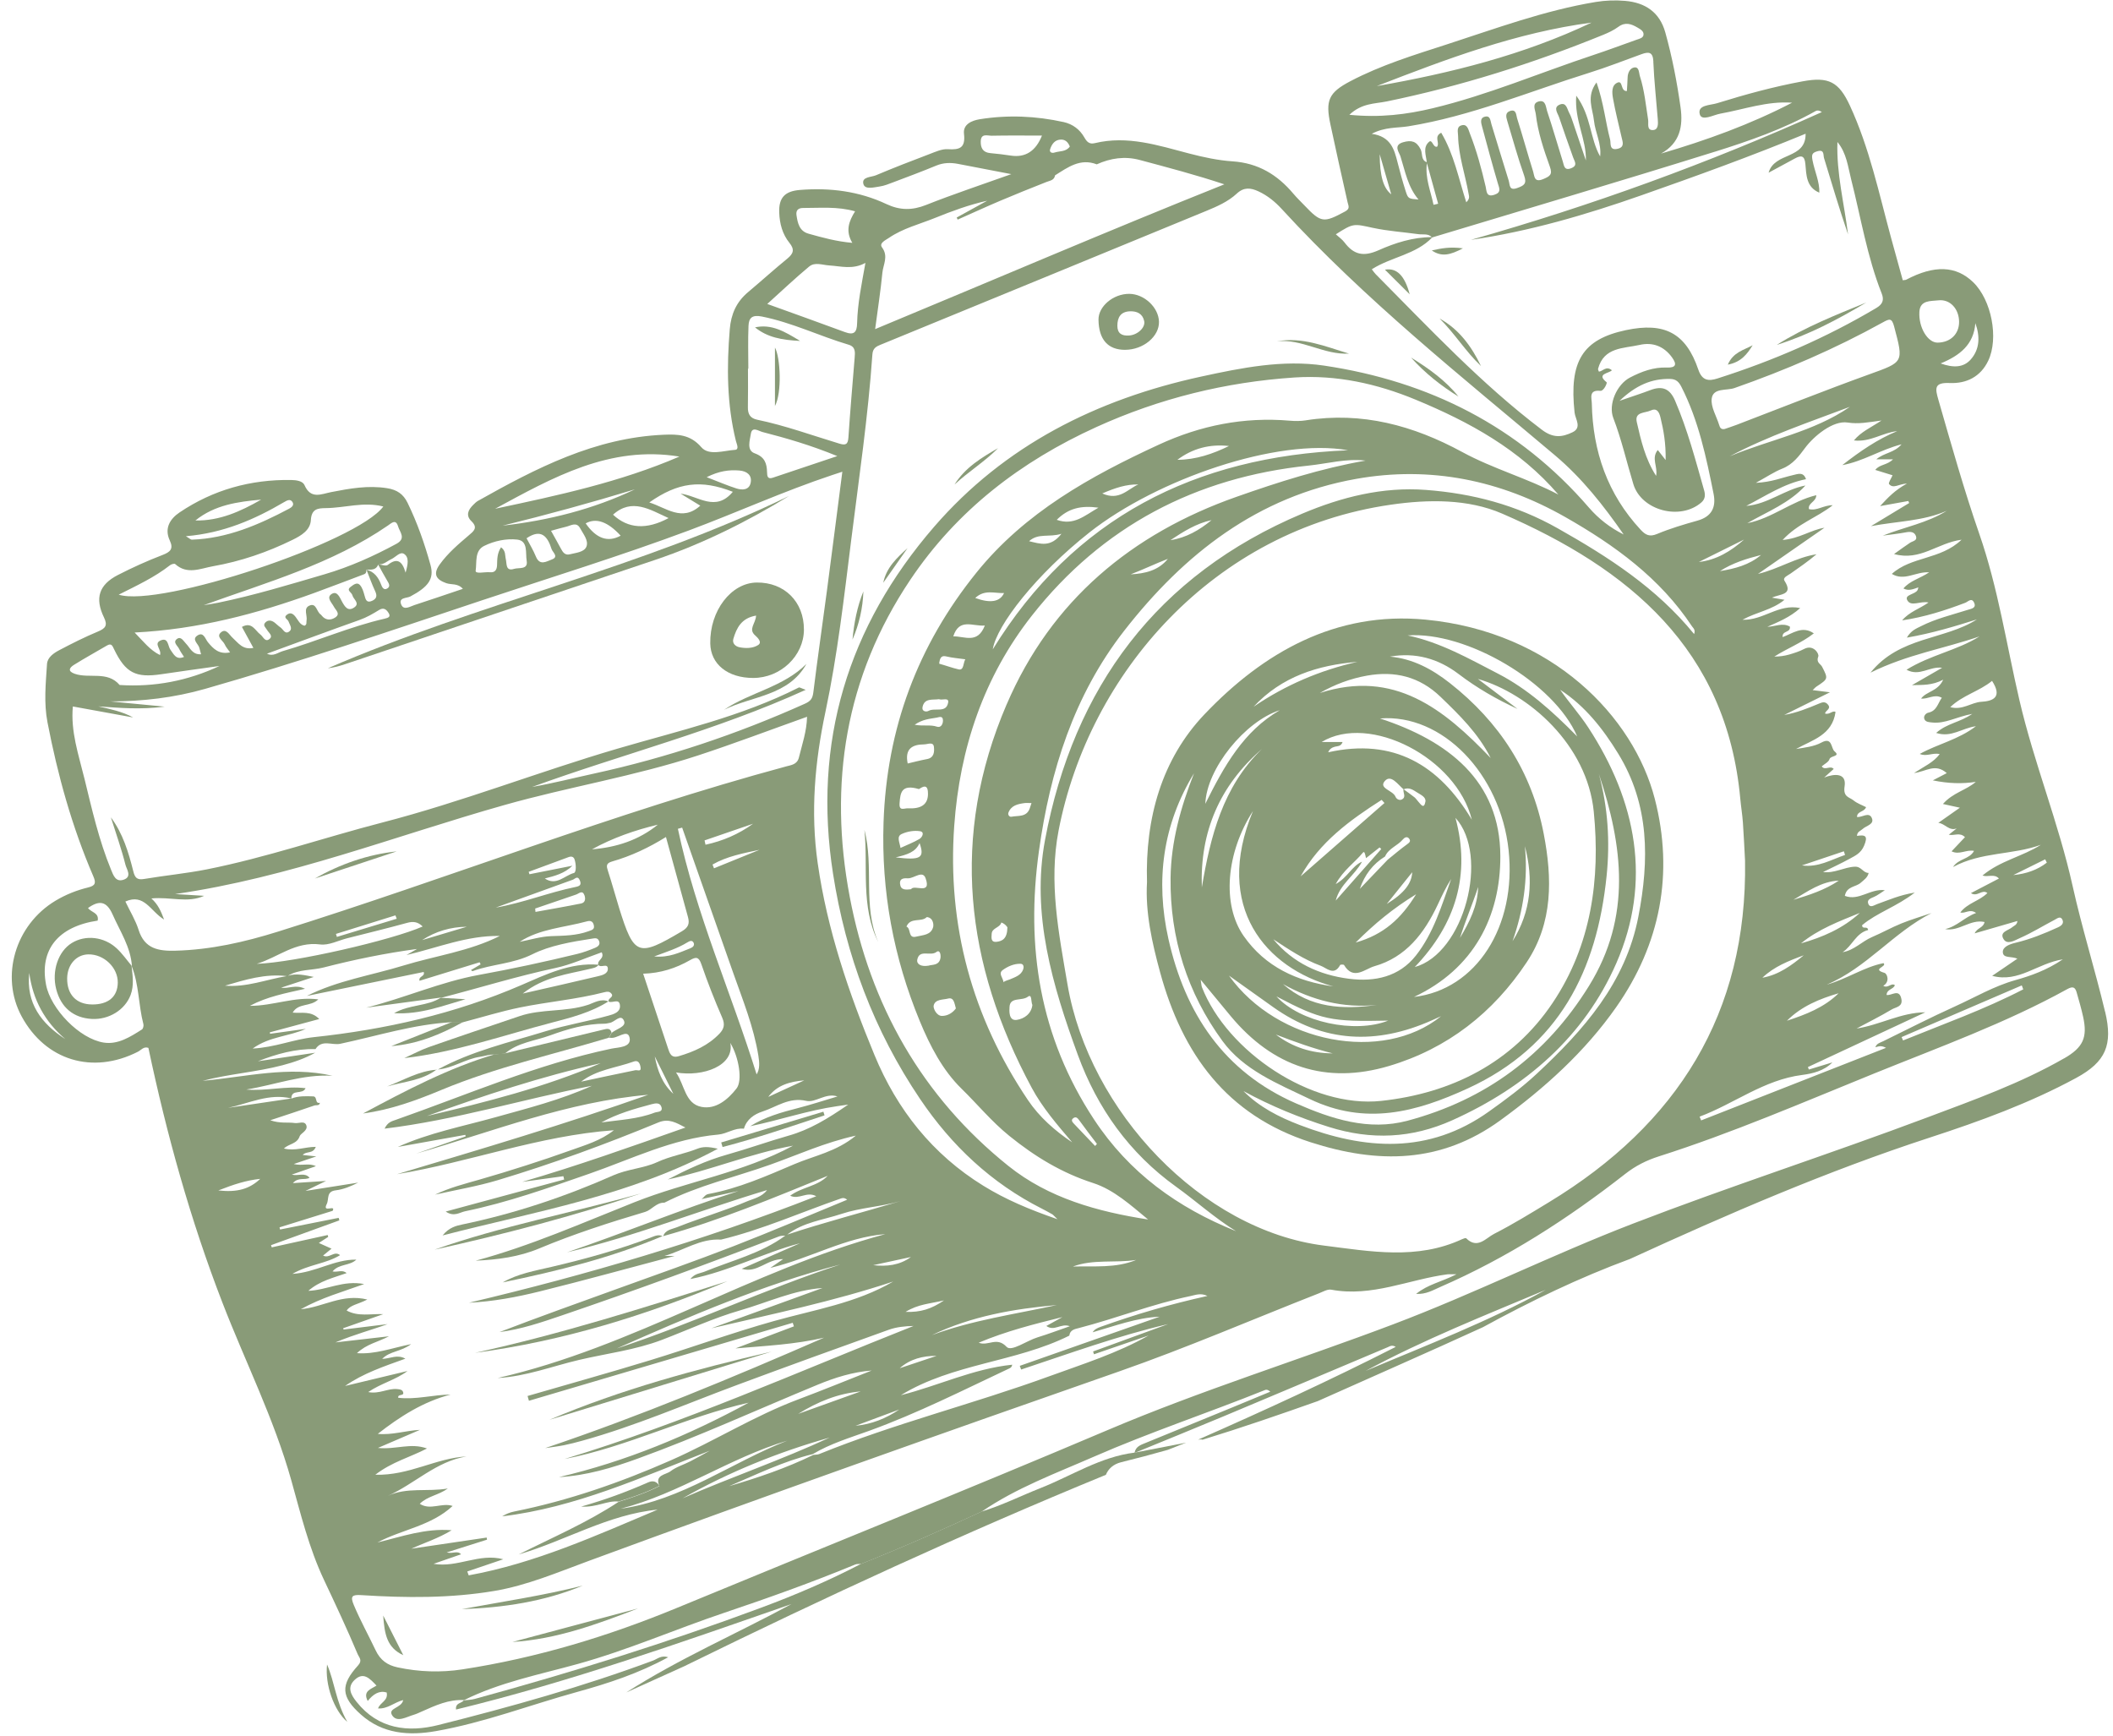 <?xml version="1.0" encoding="UTF-8" standalone="no"?><svg xmlns="http://www.w3.org/2000/svg" xmlns:xlink="http://www.w3.org/1999/xlink" data-name="Layer 2" fill="#899b78" height="872" preserveAspectRatio="xMidYMid meet" version="1" viewBox="-5.9 -0.2 1061.5 872.0" width="1061.5" zoomAndPan="magnify"><g data-name="Layer 1"><g id="change1_1"><path d="m1051.6,508.01c-5.05-21.14-11.57-41.88-16.29-63.13-7.02-31.63-19.38-61.77-26.72-93.34-6.49-27.88-10.72-56.34-20.14-83.48-7.71-22.21-14.05-44.79-20.55-67.35-1.65-5.72-2.29-8.83,5.64-8.49,8.33.36,15.52-3.06,19.39-11.22,5.36-11.29,1.64-30.53-7.58-39.43-8.6-8.31-19.48-8.72-33.62-1.27-.36.19-.83.15-1.74.29-1.96-7.1-3.95-14.22-5.89-21.35-6.09-22.4-10.87-45.22-20.7-66.44-5.54-11.96-10.7-14.55-23.67-12.15-14.6,2.69-28.9,6.61-43.06,11.01-3.4,1.06-10,.8-8.65,5.58,1.02,3.6,6.74.3,10.34-.35,11.92-2.14,23.5-6.4,36.02-5.5-20.98,10.92-43.03,18.88-65.82,25.56,9.51-5.28,11.12-13.72,9.8-23.16-1.78-12.73-4.22-25.35-7.68-37.74-2.83-10.12-10.08-14.95-20.15-15.81-4.92-.42-9.87-.27-14.82.55-25.75,4.27-50.14,13.33-74.81,21.32-16.46,5.33-33.08,10.41-48.48,18.51-10.83,5.69-12.54,9.61-9.98,21.62,2.79,13.06,5.68,26.09,8.63,39.11.44,1.94,1.42,3.25-1.3,4.72-10.69,5.76-12,5.71-20.31-3.02-1.88-1.98-3.87-3.86-5.62-5.94-8-9.52-17.69-15.4-30.5-16.25-7.35-.49-14.72-2.08-21.87-3.95-15.57-4.08-30.96-9.16-47.37-5.2-2.73.66-3.99-.63-5.23-2.82-2.3-4.07-5.9-6.76-10.44-7.77-13.93-3.08-28-3.68-42.09-1.43-3.95.63-8.53,2.5-7.97,7.29.82,7.01-2.01,8.18-8.09,7.77-3.01-.2-6.24,1.32-9.23,2.45-9.02,3.42-18.02,6.9-26.9,10.65-2.41,1.02-7.3.72-6.31,4.4.78,2.93,5.24,1.66,8.06,1.26,2.41-.34,4.76-1.31,7.07-2.19,7.17-2.71,14.35-5.38,21.43-8.32,3.63-1.5,7.21-1.58,10.92-.88,8.4,1.59,16.79,3.23,26.82,5.16-15.2,5.44-29.19,10.07-42.85,15.5-6.97,2.77-13.18,2.7-19.84-.44-13.78-6.49-28.38-8.32-43.47-7.12-7.63.61-10.71,3.9-10.43,11.39.2,5.58,1.62,10.85,5.14,15.21,2.65,3.27,2.05,5.35-1.02,7.86-6.72,5.49-13.15,11.32-19.79,16.9-5.84,4.9-8.55,10.99-9.18,18.68-1.55,18.89-1.48,37.59,3.1,56.11.34,1.37,1.8,4.27-.45,4.42-5.74.38-13.13,3.1-16.95-1.34-5.54-6.44-11.96-6.53-18.77-6.25-34.54,1.45-64.2,16.79-93.45,33.24-.85.48-1.56,1.22-2.27,1.91-2.6,2.5-4,5.39-.96,8.31,3.43,3.3,1.04,5.05-1.32,7.05-5.28,4.5-10.56,8.97-14.66,14.69-3.56,4.95-1.64,7.62,3.33,9.37,2.56.9,5.78-.07,8.33,2.85-8.47,2.85-16.4,5.57-24.37,8.16-2.21.72-5.28,2.8-6.58-.21-1.59-3.69,2.8-3.19,4.54-4.11,9.03-4.8,12.08-8.84,10.15-15.81-2.96-10.73-6.65-21.23-11.54-31.28-2.14-4.39-5.34-6.54-10.29-7.32-9.56-1.51-18.75.15-27.99,1.95-5.04.98-10.31,3.81-13.49-3.51-.9-2.07-4.12-2.52-6.69-2.56-20.37-.31-39.2,4.92-56.09,16.31-4.68,3.16-7.78,7.91-4.89,14.08,1.99,4.26.26,5.8-3.75,7.33-7.6,2.91-15.06,6.29-22.31,10.01-9.53,4.9-11.7,11.64-6.99,21.34,1.95,4.03.71,5.5-3.05,7.07-6.61,2.76-13.03,5.99-19.37,9.33-2.82,1.49-5.99,3.61-6.21,7-.62,9.75-1.66,19.44.25,29.32,5.13,26.56,12.3,52.45,23.02,77.31,1.41,3.27,1.11,4.69-2.56,5.59-5.77,1.4-11.29,3.59-16.43,6.67-20.29,12.16-27.89,38.06-17.02,58.13,11.99,22.14,35.63,29.31,58.38,17.76,1.65-.84,2.97-2.81,5.3-1.95,9.21,43.61,21.09,86.38,37.2,128.03,11.49,29.73,25.91,58.3,34.57,89.17,4.74,16.92,8.85,34,16.48,50.17,5.78,12.25,11.57,24.59,16.84,37.12.77,1.83,2.58,3.18.23,5.76-8.96,9.85-8.57,15.75,1.41,24.65,10.97,9.8,24.16,10.73,37.77,8.33,24.19-4.26,47.15-13.11,70.73-19.62,15.62-4.31,31.01-9.32,45.89-17.48-3.49-1.15-5.44.87-7.62,1.68-35.25,13.12-71.44,23.21-107.85,32.37-15.21,3.82-30.18,2.1-41.1-11.67-2.87-3.62-4.89-7.35-.86-11.08,4.39-4.07,7.47-.66,10.9,2.93-2.67,1.78-7.02,2.7-4.41,7.74,2.77-3.46,5.8-5.38,9.51-4.28.92,4.17-3.26,4.92-4.32,8.02,4.76.37,8.2-3.11,12.62-4.2-.7,4.06-7.85,3.97-5.56,7.63,2.42,3.86,7.15.84,10.81-.22,1.41-.41,2.76-1.07,4.12-1.67,6.78-3.01,13.52-6.17,21.23-5.72l-.38.19c18.2-9.13,38.09-12.97,57.5-18.35,25.05-6.94,48.88-17.39,73.44-25.66,22.24-7.49,44.29-15.35,65.96-24.31.86-.36,1.94-.19,2.92-.26,20.45-8.14,40.58-17.04,60.55-26.28,17.42-11.95,37.15-19.2,56.32-27.58,28.25-12.35,57.55-22.04,86.12-33.56.63-.26,1.42-.14,2.58.87-6.47,2.68-12.93,5.38-19.41,8.04-14.38,5.9-28.75,11.8-43.15,17.66-2.52,1.03-5.14,1.84-5.64,5.07,14.98-6.16,30-12.23,44.94-18.48,27.44-11.49,54.83-23.08,82.24-34.63,1.11-.47,2.14-1.32,4.03-.17-32.81,16.71-65.92,31.91-99.26,46.6.73,0,1.76-.29,2.14.06,19.48-5.98,38.75-12.61,57.97-19.42,27.65-12.39,55.44-24.5,82.97-37.14,23.9-13.07,48.43-24.88,73.86-34.27,49.27-22.6,98.98-44.14,150.7-61.01,25.15-8.2,50.09-17.27,73.45-29.93,14.93-8.1,18.52-16.65,14.55-33.28Zm-29.25-74.83c-4.76,3.67-10.38,5.62-16.83,6.24,5.34-2.64,10.67-5.28,16.01-7.92.28.56.55,1.12.83,1.68Zm-32.89-80.82c-5.11.32-9.48,4.39-15.62,2.68,6.36-6.06,14.55-7.9,21-13.18,5.28,8.17.63,10.13-5.38,10.51Zm-3.01-190.22c2.39,6.61,2.26,12.98-2.24,18.17-3.77,4.34-9.07,4.27-15.2,2.07,9.64-3.96,16.65-9.46,17.44-20.24Zm-28.11-5.73c.36-5.97,5.79-5.27,9.48-5.72,5.93-.72,10.4,4.3,10.46,10.72.06,6.18-4.34,10.46-10.81,10.52-4.9.05-9.61-7.54-9.13-15.51Zm-13.2,74.09c-3,3.09-6.8,2.5-8.96,5.38,2.96.92,5.84,1.81,8.68,2.69-.64,1.52-2.24,3.86-1.76,4.42,2.18,2.55,4.84-.09,9.01-.26-5.97,3.24-9.55,7.01-13.51,11.32,5.11-.92,9.64-1.74,14.17-2.56.15.34.29.68.44,1.02-6.17,3.73-12.34,7.47-19.19,11.62,13.27-2.53,26.16-2.49,38.06-7.71-9.95,6.2-21.4,8.18-32.12,12.47,3.91-.54,7.85-.94,11.72-1.68,2.24-.43,4.2-.21,4.95,1.95.79,2.29-1.62,2.43-2.96,3.3-2.24,1.45-4.37,3.06-8.06,5.67,13.2,3.69,21.87-5.63,33.91-7.19-10.56,10.13-25.22,8.31-35.03,17.18,6.34,3.8,12.01-1.24,18.77-.8-4.68,3.13-9.68,4.21-12.94,8.11,2.62,1.42,4.95.32,7.51-.55-.24.79-.28,1.16-.46,1.45-1.35,2.2-6.66,2.17-5.11,5.02,1.89,3.47,6.59.2,10.66,1.14-4.53,3.2-9.59,4.62-13.25,8.98,11.26-1.69,21.58-4.98,31.76-8.86,1.24-.47,3.08-2.66,4.32-.21,1.47,2.91-1.36,3.22-3.02,3.75-7.95,2.53-16.12,4.43-23.62,8.25-2.33,1.19-4.95,2.1-7.07,5.74,12.67-2.21,23.88-5.6,35.19-9.16-16.39,10.46-38.77,8.48-53.45,26.75,18.49-9.17,37.09-12.1,54.76-18.21-11.18,7.04-24.6,9.26-36.67,16.74,6.61,3.59,11.53-1.86,17.9-.98-5.62,3.23-10.39,5.98-15.16,8.73,5.18-.15,10.11.22,15.7-2.75-2.73,5.93-8.39,5.81-11.12,9.47,3.45.46,6.69-2.49,10.42-.38-2,2.67-2.44,6.57-6.76,7.48-1.24.26-2.73,1.78-1.92,3.41.67,1.34,2.36,1.37,3.87,1.53,6.53.7,12.12-2.84,20.1-4.33-6.23,4.33-12.6,4.65-18.14,9.57,7.69,2.49,12.91-2.44,20-3.37-9.01,6.84-19.12,8.88-28.24,13.92,3.46,1.51,6.45-.77,10.03.09-3.17,4.19-7.67,6.12-12.9,9.5,6.08-.71,10.59-5.08,16.45.05-2.32,1.2-4.67,2.42-7.01,3.64,8.01,1.64,14.71,1.78,21.58.76-4.79,4.2-11.51,5.39-16.5,11.11,3.39.74,5.84,1.28,8.51,1.87-3.46,2.43-7.06,4.97-10.84,7.62,3.36.27,5.38,4.27,9.25,2.78-1.25.99-2.5,1.99-3.98,3.17,2.74.63,5.53-1.4,8.13,1.22-2.11,2.24-4.23,4.48-6.73,7.12,3.91,1.96,7.34-.99,11.28-.22-2.36,4.33-7.66,3.73-10.56,8.11,14.27-7.73,29.97-5.98,44.15-11.17-9.24,5.92-20.42,7.95-29.34,15.44,2.8.96,5.91-1.08,8.26,1.51-4.61,2.4-9.18,4.78-14.07,7.33,3.27,2.12,5.54-2.16,8.28-.05-3.95,3.99-10.06,5.03-13.61,9.78,2.55.68,4.76-2.06,7.93.25-5.84,2.1-9.64,6.82-15.55,8.08,7.04,1.35,12.61-5.14,19.79-3.55-.52,2.94-3.65,2.82-4.96,5.7,7.43-2.15,14.35-4.16,21.48-6.22-.24,2.1-1.64,2.29-2.49,3.05-1.97,1.75-6.75,2.35-4.46,6.09,1.85,3.03,5.71.54,8.02-.47,6.09-2.66,11.79-6.21,17.69-9.3,1.15-.6,2.79-1.99,3.76-.17.98,1.84-.19,3.09-2.08,3.96-6.98,3.2-14.05,6.05-21.55,7.83-2.64.62-6.26,1.92-6.23,4.54.04,3.42,4.24,2.04,7.32,3.41-4.26,2.9-8.16,5.56-12.66,8.62,13.31,3.6,22.59-6.28,35.5-8.29-8.16,5.48-16.07,8.26-23.77,10.42-10.87,3.04-20.38,8.7-30.45,13.25-12.15,5.49-24.02,11.59-36,17.45-1.52.74-3.35,1.13-3.97,3.05,1.41-.33,2.79-1.12,5.36.29-31.45,12.35-62.16,24.4-92.88,36.46l-.77-1.89c17.35-6.48,32.26-18.48,51.46-20.94,5.31-.68,11.07-2.05,15.24-6.32-3.93,1.2-7.86,2.4-11.8,3.59-.17-.41-.34-.82-.51-1.23,19.66-9.17,39.32-18.35,58.98-27.52-12.27.1-22.66,6.33-34.52,8.15,5.92-3.17,11.95-6.16,17.71-9.61,1.94-1.17,5.64-1.25,4.79-5.29-1.11-5.31-4.84-1.53-7.43-1.96.15-3.01,3.47-2.77,4.17-4.92-1.87-1.37-3.41,1.78-5.83.31,3.44-1.97,2.03-6.08.6-6.5-6.76-1.97,1.57-3.05-.47-4.88-9.82,1.94-18.48,8.02-28.52,10.8,19.96-8.4,33.46-26.2,52.66-35.97-5.07,1.72-10.22,3.22-15.17,5.23-5.02,2.04-9.78,4.72-14.77,6.85-5.09,2.18-8.98,6.66-14.76,7.58,4.87-3.15,6.69-9.61,12.82-11.12-.27-2.37-2.98-.02-3.02-2.44,7.42-6.26,17.35-9.3,26.45-16.38-7.59,1.22-13.19,3.77-18.96,5.81-1.46.52-3.51,2.14-4.41-.25-.77-2.05,1.31-2.69,2.96-3.42,1.74-.77,3.28-1.99,5.38-3.32-7.32-.96-13.01,5.56-20.09,2.83.92-4.91,5.48-4.37,7.94-6.55,1.65-1.47,3.51-2.62,4.01-4.97-2.75.06-3.63-3.29-6.93-3.14-5.49.25-10.19,3.43-15.97,2.69,4.46-2.2,8.99-4.27,13.34-6.66,2.88-1.58,5.68-2.78,7.29-6.61,2.05-4.89.65-5.54-3.59-4.89.12-2.19,1.79-2.47,2.79-3.43,1.8-1.73,6.15-2.32,4.63-5.63-1.44-3.15-4.86-.13-7.39-.44-.04-2.99,3.64-2.4,4.54-4.94-2.07-1.07-4.45-1.87-6.25-3.35-2.1-1.74-5.39-1.63-4.54-7.1,1.06-6.81-5.04-6.44-10.25-4.44,1.57-1.42,3.15-2.84,4.78-4.3-1.7-1.96-4.4,1-6.01-1.29,1.35-1.19,3.49-2.18,3.91-3.66.52-1.83,5.74-1.23,2.51-3.9-1.85-1.53-1.01-7.44-6.6-4.4-3.73,2.03-8.32,2.5-12.72,3.22,8.2-4.57,18.17-6.91,19.83-18.57-1.34-1.04-3.02,1.5-5.24.77.06-1.54,3.2-2.26,1.49-4.42-1.46-1.84-2.96-1.24-4.61-.55-5.61,2.33-11.23,4.63-17.41,5.67,7.11-3.52,14.21-7.04,22.97-11.38-3.9-.49-6.08-.76-8.69-1.09.86-.81,1.31-1.38,1.89-1.76,5.92-3.91,5.96-3.91,2.88-9.93-.83-1.61-3.16-2.11-1.94-5.23.52-1.34-2.48-6.21-7.1-3.77-2.37,1.25-5,2.08-7.58,2.83-2.34.68-4.79.99-7.42,1.02,6.45-4.13,13.72-6.87,19.86-11.67-5.81-4.03-10.6.02-15.68,1.88-.36-3.41,4.13-2.05,3.64-5.29-3.68-2.08-7.36-.02-11.32.11,5.57-2.48,11.23-4.69,16.52-9.41-10.85-2.33-18.56,6.28-28.98,5.86,7.07-3.9,14.7-4.8,21.09-10.02-2.15-.37-3.81-.65-6.29-1.07,4.03-1.96,10.97-1.19,6.3-8.46-1.06-1.65,1.65-2.67,2.99-3.62,4.41-3.1,8.86-6.14,13.07-9.72-10.34,1.58-19.09,7.43-29.4,9.87,11.13-7.73,22.26-15.46,33.4-23.19-6.81,1.05-12.45,5.39-21.02,6.14,7.61-8.27,17.16-11.16,25.16-17.45-4.5-.1-7.95,2.97-11.94,1.93-.58-3.15,3.64-3.58,3.69-6.98-12.43,2.99-22.27,11.67-34.65,14.05,10.1-5.79,21.14-10.05,29.2-18.92-10.42,1.96-18.85,9.42-29.73,10.25,9.76-5.01,18.94-11.25,30.01-13.42-1.28-3.87-4.08-2.61-6.7-2.01-5.39,1.24-10.59,3.49-18.49,3.85,5.71-3.13,9.32-5.59,13.28-7.15,5.28-2.07,8.45-6.35,11.51-10.47,4.23-5.71,13.89-13.86,21.34-12.68,5.43.85,10.16-.09,16.99-1.02-5.6,3.7-10.23,5.63-13.86,10.01,8.26.97,14.43-3.95,21.72-4.66-9.86,4.08-18.5,9.99-27.56,17.07,10.66-1.95,19.1-7.72,29.78-10.46-3.74,4.37-8.69,4.14-12.68,7.54h8.44Zm65.38,266.32c-19.47,10.1-40.12,17.44-60.38,25.68-.25-.56-.49-1.13-.74-1.69,20.12-8.65,40.24-17.31,60.37-25.96.25.66.5,1.32.75,1.97Zm-433.85,164.46c-23.42,8.23-46.85,16.46-70.27,24.69.23.62.45,1.24.68,1.86,24.43-8.1,48.63-16.96,73.85-22.84-12.57,4.59-25.13,9.18-37.7,13.76.15.47.3.94.45,1.41,9.15-3.15,18.3-6.3,27.45-9.44-15.83,8.95-33,14.33-49.85,20.47-38.23,13.94-77.87,23.76-115.64,39.1-.88.36-1.94.28-2.92.41-13.59,6.64-27.84,11.48-42.31,15.71,13.8-5.88,27.31-12.53,41.99-16.09,8.9-5.31,18.81-8.26,28.43-11.74,24.19-8.77,47.08-20.36,70.28-31.29.66-.31,1.3-.66,1.5-1.89-19.61,2.02-37.27,10.62-55.95,15.32,26.12-16.02,57.65-16.47,84.64-29.93.31-2.92,2.87-3.31,4.85-3.82,18.81-4.87,36.95-12.08,56.01-16.06,2.62-.55,5.17-1.66,8.52-.05-18.59,4.1-36.26,9.28-53.62,15.5-1.71.61-3.09,1.25-4.05,2.75,11.07-3.14,21.89-7.3,33.66-7.83Zm-165.8,60.73c-24.18,11.23-49.43,19.84-73.84,30.49,23.36-13.24,48.06-23.2,73.84-30.49Zm-104.98,35.74c29.49-7.55,54.66-25.51,83.69-34.18-28.1,10.91-52.83,29.93-83.69,34.18Zm89.18-47.64c9.66-6.01,19.96-10.29,31.41-11.28-10.47,3.76-20.94,7.52-31.41,11.28Zm50.79-2.2c-6.68,4.5-13.92,7.44-21.95,8.16,7.32-2.72,14.63-5.44,21.95-8.16Zm22.48-54.81c-6.32,4.3-11.73,6.03-19.32,5.77,6.33-3.92,12.22-4.1,19.32-5.77Zm-35.58-17.7c6.32-1.37,12.64-2.73,18.96-4.1-5.71,4.19-12.27,4.85-18.96,4.1Zm92.25,20.03c-21.03,4.62-42.46,7.56-62.78,15.11,19.86-9.51,41.11-13.21,62.78-15.11Zm-25.23-301.7c-28.39,66.21-20.84,130.3,12.61,192.53,5.41,10.07,12.91,18.7,20.35,27.44-8.64-5.81-16.47-12.66-22.27-21.29-28.02-41.67-40.56-87.72-36.99-137.8,2.77-38.86,14.87-74.89,39.05-105.59,35.28-44.81,82.27-69.43,138.95-75.31,9.54-.99,18.93-3.67,28.63-2.51-22.33,3.89-43.93,10.83-64.88,18.21-52.47,18.47-93,51.98-115.44,104.33Zm102.96-92.63c-6.08,5.02-12.74,8.88-20.65,10.07,6.48-4.3,12.98-8.41,20.65-10.07Zm-21.94,19.46c-4.79,5.92-11.53,7.41-18.68,7.78,6.32-2.41,12.39-5.36,18.68-7.78Zm-82.95,206.56c2.55-1.83,5.61-3.2,8.91-3.14,1.71.03,1.73,1.78,1.37,2.79-1.08,3.04-4.04,3.9-6.65,5.04-.49.21-2.98.89-3.24,1.45-.21-2.21-2.81-4.4-.38-6.14Zm-2.97-14.19c-3.21.43-2.67-2.2-2.59-3.99.14-3.04,4.15-3,4.85-5.7,2.2.8,3.06,2.49,3.05,2.46-.09,5.68-2.52,6.87-5.32,7.24Zm5.79-64.76c1.34-3.74,4.69-4.44,8.08-4.91.93-.13,1.88-.02,3.54-.02-.43,1.32-.63,2-.87,2.67-1.62,4.55-5.84,3.53-9.21,4.2-1.05.21-1.86-1.02-1.53-1.94Zm.58,97.48c.29-5.16,6.19-2.83,9.21-5.1,2.15-1.62,1.49,2.45,2.27,4.15-.53,4.52-4.21,6.92-7.81,7.47-4.17.63-3.78-4.58-3.67-6.51Zm32.14,55.83c1.31-.88,2.11.07,2.92,1.19,2.88,3.98,5.89,7.87,8.85,11.8-.3.35-.6.7-.91,1.05-3.5-3.68-7.02-7.34-10.5-11.04-.83-.88-1.91-1.96-.36-3Zm-6.05-293.52c-5.45,7-10.62,5.07-16.26,3.72,4.63-4.22,10.03-1.76,16.26-3.72Zm-2.37-7.01c5.81-5.79,12.14-7.3,20.96-6.11-7.15,4.09-12.36,9.14-20.96,6.11Zm16.56,6.24c33.78-26.61,94.34-47.55,129.78-41.18-76.93,3.08-137.86,34.07-178.47,100,1.92-12.1,21.93-37.73,48.69-58.82Zm6.31-19.49c6.62-2.84,12.1-4.64,18.1-4.52-5.33,2.32-9.54,8.38-18.1,4.52Zm37.74-16.9c7.65-5.76,16.33-8,25.92-6.93-8.13,3.96-16.57,6.88-25.92,6.93Zm-101.54,69.42c4.71-4.46,9.7-2.25,14.47-2.5q-3,6.65-14.47,2.5Zm4.82,13.83c-3.68,9.41-10.08,5.35-15.86,5.44,3.02-9.42,9.89-4.89,15.86-5.44Zm-9.81,16.98c-1.11,1.68-.64,5.67-3.33,5.06-3.23-.73-6.49-1.96-9.78-2.86-.07-.02.11-1.22.3-1.84.5-1.62,1.33-2.28,3.27-1.81,3.06.73,6.24.97,9.55,1.44Zm-8.63,21.73c-.95,5.49-6.67,2.38-9.89,4.19-1.18.66-3.4.2-2.99-1.87.94-4.74,5.08-3.53,8.23-4.02,1.65.68,5.14-1.08,4.66,1.7Zm-5.82,7.59c1.24-.23,3.19-1.16,3.22,1.37.02,1.91-1.05,3.83-3.07,3.14-3.27-1.11-6.69-.13-11.15-.96,4.05-2.81,7.63-2.94,11.01-3.56Zm-6.15,13.4c1.69-.01,4.52-1.47,4.82,1.25.25,2.27.24,5.47-3.48,6.15-3.25.6-6.46,1.46-9.69,2.21-1.56-7.49,2.4-9.57,8.34-9.6Zm-2.77,22.46c.27.17,4.12-3.52,4.55,1.09.67,7.09-3.89,8.91-10,8.58-1.92-.1-4.54,1.62-4.21-2.6.39-5.11.82-9.67,9.67-7.07Zm-8.6,22.58c2.75-1.28,6.29-1.9,9.24-1.4,2.42.4,1.08,3.06-.29,3.87-2.88,1.71-6.05,2.91-9.54,4.52-.46-2.89-2.11-5.74.58-6.99Zm8.99,4.55c2.61,7.48.66,8.73-11.99,7.2,5.73-1.43,9.89-2.53,11.99-7.2Zm-5.75,17.7c3.01.04,7.28-4.18,8.76-.06,3.15,8.76-5.77,2.91-7.28,5.53-2.95.38-5.23.43-5.54-2.67-.32-3.15,2.52-2.82,4.06-2.8Zm9.38,19.47c3.53.36,3.37,4.26,3.25,4.78-1.01,4.38-5.23,4.21-8.58,5.06-4.29,1.08-2.45-4.14-4.9-5.05,2.09-4.93,7.45-1.98,10.23-4.78Zm-4.77,21.31c1.11-5.28,6.59-1.45,9.6-3.76,1.76-1.35,2.19,1.4,2.09,2.56-.4,4.42-4.32,3.68-6.01,4.3-3.81.66-6.18-.73-5.68-3.1Zm8.19,23.3c.63-3.42,4.65-2.99,7.27-3.66,2.92-.75,3.16,2.28,3.92,4.96-1.6,2.2-4.14,3.77-7,3.76-2.79-.02-4.4-3.85-4.18-5.05Zm187-294.15c-2.67.42-5.46.4-8.16.17-23.01-1.96-44.79,2.39-65.7,12.05-34.42,15.9-67.19,34.01-91.59,64.24-29.59,36.66-45.11,78.34-46.7,125.51-1.17,34.72,5.01,67.91,18.22,99.89,5.13,12.43,11.49,24.67,20.95,33.9,7.99,7.8,15.09,16.5,23.97,23.68,12.9,10.44,26.31,18.6,42.15,23.72,10.52,3.4,18.97,11.22,27.61,18.32-25.37-3.94-49.93-10.69-70.17-26.9-43.52-34.86-69.45-80.98-79.72-135.23-10.72-56.64-2.29-110.45,30.39-159.19,23.46-34.98,55.54-59.52,93.54-76.8,31.65-14.39,64.95-22.6,99.53-24.89,21.01-1.39,41.35,3.08,60.82,11.14,26.96,11.17,52.23,24.94,71.72,47.68-15.63-8.21-32.76-12.92-48.3-21.37-24.53-13.34-50.39-20.38-78.57-15.93Zm-85.25,421.8c-10.18,4.22-20.99,3-31.76,3.31,10.21-3.83,21.17-1.67,31.76-3.31Zm-33.32,33.3c-6,2.08-11.06,4.01-16.23,5.59-5.41,1.65-13.13,7.35-15.51,4.79-5-5.36-9.15-.2-14.05-2.1,13.94-5.86,27.96-9.38,42.07-12.87-2.51,1.38-5.01,2.76-8.09,4.46,4.11,2.91,7.28-1.55,11.81.13Zm-66.92,14.89c-6.18,2.07-12.36,4.13-18.54,6.2,5.31-4.67,11.65-6.24,18.54-6.2Zm79.06-118.8c-27.3-41.49-34.37-86.67-27.65-134.88,5.61-40.23,17.55-78.19,42.86-110.65,30.08-38.56,66.94-67.43,116.53-76.25,37.33-6.64,72.55.7,105.13,19.25,24.61,14.01,47.51,30.57,63.53,54.8.62.93,1.87,1.7,1.08,3.91-18.94-23.23-43.04-38.73-68.5-53.11-20.88-11.8-42.82-17.52-66.2-19.3-21.74-1.66-42.46,3.6-62.13,11.9-73.04,30.82-114.86,87.25-129.24,163.9-6.99,37.22,3.72,73.19,16.46,108,9.8,26.8,25.86,49.37,49.38,66.26,10.15,7.29,19.43,15.75,30.11,22.33-29.25-11.76-53.65-29.24-71.35-56.15Zm257.56-370.29c-5.53-4.4,1.3-4.43,2.61-6.06-2.89-2.38-4.46.48-6.51.7-.17-.52-.54-1.04-.43-1.43,2.92-10.95,12.76-10.17,20.86-12,6.6-1.5,12.23.66,16.3,6.28,2.55,3.52,2.02,5.27-2.7,5.09-6.62-.25-12.67,2.04-18.39,5-6.66,3.45-11.05,13.5-8.42,20.34,4.18,10.87,6.71,22.19,10.09,33.27,4.03,13.2,23.49,18.39,34.13,9.18,2.1-1.81,2.01-3.99,1.41-6.1-4.31-15.2-8.34-30.49-14.61-45.08-2.58-6-6.38-7.55-12.28-5.32-4.53,1.72-9.16,3.2-15.62,5.44,8.21-7.76,16.05-11.26,25.57-11,2.89.08,4.27,1.51,5.53,3.98,8.64,16.94,12.46,35.32,16.16,53.73,1.36,6.77-.96,11.47-8.11,13.47-6.85,1.91-13.71,3.96-20.26,6.69-3.79,1.58-5.79.54-8.24-2.09-16.67-17.92-24.08-39.39-24.56-63.51-.05-2.6-1.68-6.9,4.23-6.3,1.84.19,3.58-3.99,3.23-4.27Zm24.81,46.98c-5.5-8.6-7.6-17.85-9.69-27-1.19-5.2,4.12-4.49,6.88-5.78,3.12-1.47,4.3.53,5,3.38,1.58,6.48,2.76,12.98,2.62,21.47-1.92-2.45-2.87-3.66-3.95-5.04-3.43,4.17.12,8.36-.85,12.98Zm44.2,32.02c-6.58,5.84-13.84,10.26-22.71,11.27,7.57-3.76,15.14-7.51,22.71-11.27Zm-7.15-41.86c19.27-10.2,39.95-17.14,60.34-24.84-18.26,12.64-40.22,16.42-60.34,24.84Zm15.69,49.6c-5.95,5.05-13.17,6.89-20.65,8.1,6.33-4.09,13.42-6.27,20.65-8.1Zm-348.42,215.73c-4.38-25.68-9.52-51.23-4.47-77.32,15.26-78.85,77.65-150.84,167.02-163.69,18.69-2.69,38.65-2.94,55.81,4.5,63.51,27.54,112.81,68.02,119.64,143.36.36,3.94,1.02,7.86,1.3,11.81.46,6.42.73,12.86,1.08,19.29,1.2,76.71-34.14,132.4-98.45,171.44-9.09,5.52-18.17,11.12-27.64,15.95-4.09,2.08-8.33,7.85-13.98,2.22-.28-.28-1.44.14-2.1.45-22.67,10.51-46.05,6.13-69.31,3.21-61.34-7.7-118-67.31-128.9-131.22Zm387.47-52.13c-6.97,4.69-14.85,7.25-22.8,9.63,7.18-4.19,14-9.24,22.8-9.63Zm-18.54-7.64c7.03-2.37,14.06-4.73,21.09-7.1.2.62.39,1.23.59,1.84-7.02,2.39-13.51,6.41-21.67,5.25Zm29.11,23.86c-8.46,7.81-18.68,12.2-29.56,15.3,8.78-7.19,19.25-11.1,29.56-15.3Zm-28.18,21.3c-6.12,5.04-12.54,9.81-20.77,11.26,5.83-5.58,13.19-8.49,20.77-11.26Zm17.53,19.06c-7.27,7.16-16.5,10.7-25.96,13.8,7.23-7.24,16.34-10.99,25.96-13.8Zm27.9-334.89c4.82,18.13,4.83,17.69-12.69,24.02-22.28,8.05-44.29,16.84-66.42,25.29-2.07.79-4.19,1.46-6.09,2.12-1.81.32-2.31-.72-2.7-1.99-1.36-4.48-4.34-9.17-3.75-13.36.76-5.44,7.43-3.84,11.44-5.24,25.69-9,50.59-19.74,74.4-32.92,3.46-1.92,4.62-2.41,5.82,2.08Zm-90.22-87.83c17.41-5.45,34.76-11.47,50.81-20.5.77-.43,1.82-.36,3.09.53-57.17,25.74-115.95,47.08-176.33,64.2,29.42-4.27,57.71-12.57,85.57-22.35,27.67-9.72,55.26-19.69,82.59-30.97.19,13.04-15.62,9.11-18.59,19.58,4.82-2.61,9.02-4.91,13.23-7.16,3.05-1.63,4.85-1.6,5.24,2.75.5,5.57.43,11.7,7.02,14.44.19-5.42-2.35-10.68-3.41-16.17-.58-2.97-.23-3.89,2.5-4.65,3.54-.99,2.8,1.9,3.26,3.42,3.91,12.8,7.71,25.63,12.07,38.35-1.92-15.46-5.88-30.67-5.33-46.41,4.63,5.63,5.29,12.47,6.92,18.9,4.87,19.14,8,38.74,15.32,57.22,1.32,3.32.42,5.41-2.7,7.27-25.22,14.98-51.95,26.54-79.86,35.43-4.35,1.39-7.65,1.18-9.57-4.48-6.24-18.34-17-23.95-36.4-19.81-21.82,4.65-28.55,15.66-25.76,41.41.35,3.24,3.83,7.56-1.04,9.89-5.09,2.43-9.6,3.14-15.38-1.25-30.59-23.18-56.62-51.1-83.5-78.17-.66-.67-1.18-1.48-1.95-2.47,9.88-6.25,22.13-7.36,30.34-15.98,0,0,0,0,0,0,47.31-14.3,94.7-28.29,141.85-43.03Zm-144.52,5.67l5.65,20.41c-.77.18-1.55.35-2.32.53-1.42-6.91-4.34-13.5-3.32-20.94Zm113.75-50.9c.4,9.64,1.49,19.25,2.24,28.88.17,2.23.34,5.29-2.42,5.42-3.26.15-2.12-3.24-2.43-5.19-1.16-7.32-1.84-14.72-4.12-21.82-.56-1.76-.32-4.74-2.76-4.46-2.15.25-3.38,2.63-3.43,5.14-.05,2.22-.24,4.44-.37,6.73-3.32.19-1.83-5.49-4.73-4.23-3.11,1.35-2.73,5.15-2.23,7.95,1.16,6.55,2.83,13.01,4.31,19.5.54,2.38,1.68,4.96-2.06,5.8-4.28.96-3.24-2.83-3.71-4.64-2.35-9.01-3.22-18.4-6.83-28.72-5.3,7.18-1.9,13.22-1.28,19.18.64,6.07,3.87,11.62,3.1,18-5.14-9.02-4.43-20.27-12-30.52-.98,12.49,5.17,21.91,4.84,32.56-2.14-6.33-4.26-12.67-6.43-19-.56-1.63-1.07-3.31-1.9-4.82-1.09-1.98-1.45-5.65-4.81-4.26-3.43,1.42-1.02,4.27-.31,6.39,2.26,6.78,4.7,13.5,7.08,20.24.69,1.96,2.41,3.94-.96,5.31-3.55,1.45-3.64-1.34-4.25-3.29-2.66-8.47-5.09-17.03-7.91-25.44-.66-1.97-.62-5.78-4.26-4.77-3.52.97-1.65,4.25-1.41,6.36,1.05,9.13,3.99,17.82,7.07,26.41,1.41,3.93.07,4.78-3.33,6.21-4.68,1.97-4.39-1.61-5.06-3.73-2.81-8.93-5.27-17.97-8.1-26.89-.47-1.48-.31-4.61-3.45-3.61-2.57.82-2.1,2.94-1.49,4.95,2.8,9.19,5.3,18.48,8.51,27.53,1.45,4.09-.05,4.99-3.38,6.21-4.27,1.57-3.72-1.51-4.39-3.72-2.88-9.43-5.85-18.84-8.67-28.29-.57-1.89-.53-4.48-3.3-3.79-2.62.65-1.9,3.13-1.39,5.01,2.57,9.52,5.12,19.05,7.92,28.5.76,2.56,1.84,4.51-1.74,5.71-4.16,1.39-3.88-1.87-4.37-4-2.13-9.15-4.57-18.2-8.01-26.94-.72-1.82-1.24-4.94-4.37-3.86-2.38.82-1.52,3.38-1.49,5.21.19,9.99,3.58,19.41,5.29,29.14.21,1.21.73,2.39-1.18,4.24-3.86-12.02-6.21-24.21-12.59-34.95-3.86,1.99-.6,4.88-2.06,7.02-2.1.53-2.37-3.91-4.04-2.46-3.24,2.79-1.52,6.71-1.15,10.25-3.04-1.09-2.02-4.37-3.08-6.47-2.09-4.16-4.75-4.72-8.75-3.58-5.19,1.48-2.04,5.07-1.4,7.08,2.36,7.47,3.72,15.45,9.08,21.72-5.09-.42-5.23-.37-6.51-4.39-1.5-4.71-2.81-9.48-4.02-14.27-1.66-6.59-3.42-13.02-12.98-14.36,6.77-3.54,12.77-2.86,18.39-3.77,31.39-5.08,60.62-17.44,90.72-26.83,8.94-2.79,17.67-6.23,26.48-9.42,3.72-1.35,5.71-1.04,5.91,3.82Zm-131.65,66.59c-3.93-3.1-5.75-9.04-5.81-20.16,2.21,7.66,3.99,13.83,5.81,20.16Zm100.6-86.27c-34.27,16.29-70.68,25.37-107.86,31.88,35.07-13.61,70.23-26.91,107.86-31.88Zm-103.08,39.64c37.33-7.67,73.49-19.07,108.75-33.42,2.73-1.11,5.48-2.39,7.84-4.12,3.47-2.54,6.48-1.45,9.58.38,1.45.86,3.29,1.8,3.02,3.72-.23,1.56-2.06,1.91-3.47,2.4-7.21,2.54-14.36,5.25-21.62,7.65-26.91,8.91-53.08,20.12-80.73,26.75-13.15,3.16-26.52,4.84-41.94,3.31,6.25-5.9,12.79-5.5,18.57-6.68Zm-6.62,63.49c7.45,1.61,15.15,2.09,22.72,3.15,2.28.32,4.85-.44,6.76,1.5-9.45-.02-18.43,2.87-26.74,6.57-7.58,3.38-12.47,2.28-17.14-3.92-1.16-1.55-2.85-2.7-4.35-4.08,8.95-5.7,8.9-5.34,18.74-3.21Zm-162.29-39.5c.84-2.57,2.37-4.87,5.56-4.87,2.19,0,3.5,1.39,4.35,3.48-1.87,2.73-5.06,2.19-7.67,3.03-1.52.49-2.68-.26-2.24-1.64Zm-19.71,3.18c-3.41-.51-6.83-.95-10.27-1.24-3.77-.32-4.96-2.61-4.86-5.95.12-4.18,3.42-2.76,5.51-2.8,8.08-.17,16.16-.07,25.24-.07q-4.67,11.72-15.62,10.06Zm-64.73,46.11c-1.61-2.17,1.82-3.64,3.49-4.79,7.03-4.8,15.3-6.84,23.07-9.98,8.53-3.45,17.16-6.64,26.27-8.67-5.1,2.81-10.21,5.62-15.31,8.44.16.35.33.69.49,1.04,7.1-3.15,14.16-6.39,21.31-9.43,7.71-3.27,15.49-6.39,23.29-9.47,1.82-.72,3.93-.84,4.32-3.33,6.41-4.02,12.63-8.74,20.95-5.53,6.97-3.14,14.11-4.2,21.64-2.18,14,3.76,28.02,7.41,42.46,12.22-58.36,23.31-116.07,48.1-175.43,72.74,1.38-10.46,2.77-19.38,3.64-28.35.4-4.14,3.15-8.2-.18-12.69Zm-.5,48.81c54.46-22.32,108.89-44.7,163.31-67.1,5.5-2.26,11.05-4.68,15.43-8.75,3.57-3.32,6.94-2.91,10.79-1.15,4.59,2.11,8.48,5.3,11.79,8.92,41.85,45.63,90.2,84.03,137.33,123.8,13.49,11.39,24.36,25.16,34.43,39.7-6.75-3.36-12.58-7.86-17.48-13.54-35.2-40.77-80.3-63.43-132.95-71.29-20.77-3.1-41.48,1.08-61.85,5.51-52.44,11.4-98.72,34.52-134.17,75.5-43.31,50.06-61.05,108.25-50.73,174.3,6.39,40.92,20.52,78.78,43.76,113.17,15.83,23.43,35.79,42.21,61.15,55.04,1.76.89,3.49,1.85,5.21,2.83.41.23.71.66,2.62,2.48-14.17-4.89-26.04-9.91-37.18-16.78-25.62-15.79-43.42-38.31-54.74-65.69-12.86-31.09-23.75-62.9-28.54-96.47-3.66-25.62-1.43-50.9,3.91-76.01,6.07-28.59,9.34-57.6,12.97-86.55,3.87-30.94,8.45-61.8,10.6-92.94.22-3.17,1.92-4,4.35-5Zm9.71,430.33c-18.93,5.67-38.06,10.6-56.8,16.8,7.99-6.23,18.01-7.33,27.23-10.39,9.58-3.18,19.84-3.57,29.57-6.41Zm-48.83-498.94c8.57.02,17.21-.85,26.09,1.68-3.09,4.93-4.96,9.85-1.39,15.84-8.03-.7-15.04-2.65-22.02-4.61-4.58-1.29-5.43-5.28-6.02-9.27-.38-2.52.9-3.64,3.35-3.64Zm3.05,29.41c2.84-2.37,6.69-.74,10.09-.54,5.82.35,11.69,2.24,18.15-1.28-1.91,10.71-3.96,20.4-4.18,30.29-.1,4.66-1.59,6.16-6.17,4.46-12.69-4.7-25.44-9.23-38.96-14.12,7.23-6.52,13.95-12.9,21.06-18.82Zm-30.77,51.31c.06,0,.12,0,.18,0,0-7.18-.23-14.37.09-21.53.18-3.87,1.7-5.65,6.7-4.66,15.15,3.01,28.96,9.82,43.61,14.17,3.54,1.05,3.24,3.78,3.01,6.59-1.09,13.33-2.24,26.66-3.13,40.01-.24,3.55-1.41,4.03-4.58,3.07-13.7-4.14-27.17-9.08-41.22-11.99-3.6-.75-4.77-2.86-4.7-6.32.13-6.44.04-12.89.04-19.33Zm44.87,43.93c-12.1,4.06-22.24,7.46-32.39,10.86-2.69.9-2.84-.88-2.89-2.75-.12-4.44-1.13-7.68-6.22-9.51-4.18-1.51-2.4-6.52-1.93-9.73.58-3.98,3.85-1.49,5.85-.97,12.02,3.11,23.96,6.52,37.58,12.1Zm-49.13,7.25c3.76.32,6.38,2.34,5.61,6.16-.74,3.7-4.23,3.77-7.15,2.84-4.58-1.46-9.02-3.38-14.94-5.66,6.27-3.13,11.29-3.78,16.48-3.34Zm-3.36,10.7c-8.69,10.39-17.35,2.02-26.23.91,3.29,2.01,6.58,4.02,9.89,6.04-9.18,8.34-17.21.96-25.62-1.61,14.44-10.13,25.98-11.61,41.96-5.35Zm-91.05,28.73c.52,1.65,3.84,3.93.07,5.29-2.59.93-5.99,3.3-7.94-1.5-1.28-3.15-3.08-6.08-4.69-9.19,7.42-5.06,10.59-.82,12.56,5.4Zm-24.61-11.73c22.29-5.47,44.42-11.52,66.49-18.25-20.98,10.01-43.33,15.61-66.49,18.25Zm24.33,2.58c2.76-.75,5.09-1.47,7.47-2.01,2.45-.55,5.32-2.69,7.15.7,1.58,2.93,4.4,6.24,3.16,9.29-1.13,2.78-5.3,3.06-8.36,3.83-2.4.6-3.5-1.07-4.47-2.9-1.49-2.8-3.07-5.55-4.94-8.92Zm17.42-3.73q7.88-4.38,17.57,6.18-9.63,5.28-17.57-6.18Zm13.74-4.37c9.54-8.55,18.52-2.52,27.91,1.71q-16.55,8.91-27.91-1.71Zm33.34-29.19c-29.69,12.82-61.17,19.55-92.56,26.21,28.93-15.69,57.59-31.93,92.56-26.21Zm-98.04,44.86c5.1-2.51,11.06-3.76,16.54-3.16,5.62.61,4.11,6.81,4.78,10.65.81,4.63-3.97,3.32-6.29,4.05-4.41,1.4-3.62-2.57-4.21-4.96-.45-1.82.11-3.99-2.37-5.87-2.02,3.03-1.91,6.04-2.01,8.97-.08,2.37-1.05,3.82-3.56,3.57-2.54-.26-7.47,1.04-7.19-.8.65-4.21-.65-10.02,4.31-12.46Zm-40.27,4.04c2.6,1.72,1.97,5.13.76,9.41-1.77-6.22-4.5-7.41-8.94-3.88-.89.71-2.98-.08-4.62-.31,2.56.25,4.32-1.64,6.46-2.62,2.13-.99,4.34-3.92,6.35-2.59Zm-75.69,47.21c-5.36,1.15-7.6-2.5-10.41-5.02-1.73-1.55-3.29-5.01-5.89-2.78-2.61,2.24,1.07,4.11,1.93,6.13.54,1.27,1.55,2.34,2.64,3.92-5.56,1.16-8.37-1.78-11.07-5.02-1.44-1.72-2.2-5.5-5.34-3.44-3.05,2,.49,4.14.99,6.24.21.91.48,1.81.85,3.17-4.37.32-5.5-3.23-7.53-5.3-1.36-1.39-2.56-3.89-4.59-2.38-2.26,1.68.41,3.44,1.15,5.07.6,1.33,1.52,2.51,2.41,3.95-3.98,1.66-5.09-1.25-6.81-3.59-1.37-1.86-1.01-6.53-5.11-4.61-3.48,1.63.86,4.57-.16,7.26-5.08-2.52-8.24-6.74-12.73-11.32,31.97-1.61,61.42-9.41,90.25-19.88,8.35-3.03,16.63-6.26,24.95-9.37,1.2-.45,1.25-1.35,1.21-2.37,2.37.05,4.86.36,5.95-2.5,1.51,2.72,2.95,5.48,4.56,8.14.83,1.37,1.68,2.79.05,3.82-1.87,1.18-2.7-.75-3.15-1.94-1.38-3.63-3.43-6.43-7.36-7.48,1.43,3.6,2.74,7.32,4.4,10.88,1.07,2.3.67,3.77-1.55,4.77-2.8,1.25-3.26-.61-3.84-2.74-.51-1.87-1.12-3.99-2.4-5.31-1.45-1.49-3.32.13-4.56,1.05-2.38,1.76.56,2.76.87,4.17.46,2.05,4.02,4.07.91,6.18-3.19,2.17-4.74-.45-6.15-3.02-1.12-2.05-2.41-5.55-5.22-3.73-2.75,1.78.11,4.31,1.18,6.37.93,1.79,3.58,3.61.49,5.52-2.29,1.41-4.75,1.26-6.63-1.09-.15-.19-.3-.42-.5-.54-2.1-1.32-2.11-6.09-5.75-4.41-3.08,1.42-.85,4.95-1.35,7.48-.18.88.31,1.99-1.01,2.59-2.34-.52-3.2-2.79-4.5-4.45-1.28-1.64-2.59-2.42-4.33-1.11-2.05,1.55.39,2.25.77,3.38.58,1.73,2.46,3.85.07,5.28-1.94,1.15-2.81-1.4-4.15-2.29-1.02-.68-1.87-1.61-2.85-2.36-1.54-1.18-3.28-1.54-4.71-.07-1.43,1.48.22,2.57.9,3.77.79,1.39,3.06,2.87,1.3,4.42-2.28,2-3.27-1.1-4.64-2.12-2.74-2.07-4.28-6.61-9.32-3.86,1.83,3.35,3.68,6.74,5.77,10.55Zm53.35-14.04c3.55-1.26,6.7-3.1,9.83-5.03,2.41-1.49,3.8,0,4.79,1.63,1.09,1.8-.19,2.34-1.94,2.74-17.55,4.01-34.04,11.34-51.28,16.32-2.44.71-4.79,2.84-7.93,1.29,15.65-5.72,31.05-11.46,46.53-16.95Zm14.33-47.51c1.76-1.21,3.86-3.3,4.99.49.87,2.93,4.19,6.06-.83,8.78-11.53,6.25-23.48,11.59-36.03,15.28-17.75,5.21-35.47,10.6-53.61,14.33-2.37.49-4.77.81-7.15,1.2,31.73-11.5,64.36-20.61,92.64-40.08Zm-63.79-12.93c-10.33,5.92-20.89,10.71-33.04,10.48,9.63-7.8,21.3-9.45,33.04-10.48Zm11.63,1.2c1.22-.72,2.86-1.71,3.99-.16,1.21,1.65-.28,2.82-1.54,3.49-15.36,8.15-31.15,14.97-48.91,15.58-.54.02-1.11-.62-2.98-1.73,18.82-1.57,34.49-8.4,49.44-17.19Zm-57.4,31.74c.65-.51,2.18-.93,2.57-.58,6.07,5.52,12.74,2.21,19.03,1.1,13.94-2.46,27.26-7.02,39.98-13.28,4.34-2.14,8.87-4.8,9.16-9.9.32-5.67,3.5-5.98,7.55-6.02,9.48-.09,18.93-3.33,28.85-.81-13.17,17.94-112.18,50.88-132.93,44.29,9.12-4.59,18.03-8.72,25.79-14.8Zm-48.32,50.1c5.43-3.4,11.07-6.47,16.59-9.73,2.34-1.38,2.79.17,3.62,1.87,5.75,11.89,10.84,14.47,23.81,12.52,9.7-1.46,19.42-2.76,29.13-4.13-15.96,7.5-32.7,10.67-50.16,9.55-6.16-7.22-15.17-3.08-22.52-5.62-3.77-1.3-2.67-3.08-.47-4.46Zm5.22,56.75c-2.85-11.71-6.88-23.23-5.73-35.88,10.26,1.87,20.27,3.69,30.29,5.52-5.55-3.02-11.49-4.2-17.51-5.57,10.54.75,21.06,1.73,33.36.14-10.25-.99-18.78-1.81-27.31-2.63,16.18,0,32.03-1.85,47.65-6.31,46.83-13.36,92.89-29.08,139.07-44.48,34.69-11.57,69.66-22.32,103.93-35.1,24.09-8.98,47.52-19.68,71.95-27.81,1.56-.52,3.13-1.03,5.14-1.69-2.63,20.31-5.15,40.16-7.77,60-2.24,16.93-4.7,33.82-6.79,50.77-.38,3.06-1.24,4.43-4.23,5.77-34.12,15.33-69.38,27.13-105.94,35.1-10.34,2.25-20.59,4.88-31.1,6.72,45.18-16.47,92.09-28.19,137.43-48.79-2.31-.81-3.08-1.36-3.46-1.17-28.89,14.67-60.38,21.71-91.14,30.74-39.62,11.62-78.13,26.75-118.14,37.1-29.43,7.62-58.23,17.58-88.09,23.52-10.42,2.07-21.05,3.06-31.53,4.83-3.54.6-4.63-.61-5.44-3.87-2.39-9.55-5.23-18.99-11.26-27.1,2.51,7.95,5.3,15.82,7.34,23.89.55,2.19,3.51,6.04-1.07,7.49-3.87,1.23-5.03-2.27-6.15-4.98-6.14-14.91-9.68-30.59-13.48-46.19Zm-27.63,97.99c1.8,13.45,7.83,24.52,18.13,33.24-12.06-7.81-19.77-18.02-18.13-33.24Zm56.61,28.4c-5.86,3.72-12.04,7.7-19.17,6.59-12.25-1.9-26.7-16.96-29-29.09-3.33-17.56,6.01-29.2,25.93-32.19.84-3.97-3.35-4.15-4.84-6.33,5.41-3.85,9.26-3.73,12.33,3.22,3.77,8.52,9.1,16.38,9.73,26.05l-.19-.23c3.8,9.39,3.41,19.65,5.95,29.31.21.8-.14,2.29-.73,2.67Zm-1.66-50c-1.54-4.87-4.31-9.35-6.66-14.28,9.56-4.25,12.59,4.94,19.45,9.05-1.66-4.36-2.97-7.47-6.38-10.6,9.67-.9,18.2,2.47,26.51-1.31-4.71-.29-9.41-.57-14.59-.89,57.34-8.24,110.72-29.28,165.6-44.77,32.15-9.08,65.24-14.41,97-24.83,18.26-5.99,36.25-12.82,54.87-19.46-.19,7.36-2.48,13.86-4.11,20.5-.86,3.48-3.84,3.75-6.28,4.41-86.51,23.36-169.92,56.28-255.34,83.01-16.85,5.27-33.86,9.14-51.61,9.6-8.51.22-15.45-.92-18.47-10.44Zm334.39,75.57c-6.03,2.77-12.05,5.54-18.08,8.31,4.51-6.07,11.06-7.7,18.08-8.31Zm-75.1-12.06c3.11,6.27,6.22,12.55,9.33,18.82-5.58-5.06-7.96-11.69-9.33-18.82Zm-.08,28.27c-8.51,3.27-17.6,3.64-26.74,4.92,7.9-4.37,16.57-6.84,25.3-9.17,2.16-.58,4.25-.8,4.9,1.52.73,2.59-2.12,2.21-3.45,2.73Zm6.66-32.55c-4.03-12.15-8.08-24.28-12.41-37.25,8.74-.25,16.42-2.73,23.55-6.81,3.01-1.72,4.39-1.73,5.7,2.09,3.12,9.08,6.64,18.04,10.47,26.84,1.46,3.35.89,5.6-1.35,7.96-5.64,5.93-12.79,9.09-20.47,11.35-3.89,1.15-4.61-1.51-5.5-4.18Zm-17.2,6.89c2.34-.84,3.09.81,3.45,2.65.53,2.74-1.45,1.46-2.67,1.71-9.07,1.84-18.11,3.8-27.16,5.73,7.88-6.06,17.55-6.91,26.38-10.08Zm-103.82,27.34c28.64-10.3,57.49-19.89,87.24-26.5-28.1,12.08-57.59,19.54-87.24,26.5Zm96.52-104.55c-1.91-6.13-3.57-12.34-5.56-18.44-.8-2.45-1.2-3.94,2.04-4.87,9.51-2.72,18.42-6.92,27.06-12.29,3.77,13.72,7.38,26.95,11.05,40.17.9,3.26.27,5.22-3.01,7.17-22.09,13.08-24.03,12.46-31.59-11.75Zm-175.34,63.26c-.04-.24-.08-.49-.13-.73,8.15-2.19,16.29-4.39,24.84-6.69-4.15-4.28-8.79-2.78-13.35-3.22,2.83-4.99,8.91-2.78,12.88-6.65-11.92-1.57-22.54,3.28-34.41,3.25,8.79-4.68,17.84-6.31,27.73-8.57-4.75-2.36-8.22.09-12-.56,5.46-1.8,10.93-3.59,16.39-5.39-4.4-.86-8.68-1.97-12.97-.59,5.49-3.37,11.97-2.64,17.89-4.16,15.39-3.95,30.97-7.17,46.97-9.31-1.77,1.02-3.55,2.03-5.32,3.05,15.62-3.64,30.54-9.89,46.88-9.58-15.35,7.73-32.33,9.93-48.47,14.88-16.16,4.96-33.04,7.48-48.46,15.25,19.55-4.01,39.1-8.02,58.7-12.04.82,2.38-2.69,2.01-2.09,4.43,10.07-3.1,20.13-6.2,30.2-9.3.16.35.33.7.49,1.04-1.58.94-3.16,1.87-4.85,2.88.32.21.67.6.85.53,9.74-3.6,20.17-3.55,30.07-8.51,8.66-4.34,19.56-6.22,29.8-7.8,1.64-.25,2.89-.56,3.62,1.15.8,1.87-.65,2.9-1.93,3.43-2.94,1.22-5.96,2.35-9.04,3.1-16.33,3.96-32.74,7.5-49.28,10.51-19.39,3.52-37.56,11.68-56.75,16.48,12.57-1.7,25.13-3.4,37.7-5.1l-.22.19c19.21-4.95,38.17-10.86,57.61-15.02,7.98-1.71,15.57-5.22,23.26-7.89,1.6,3.19-2.4,3.89-1.73,6.23-14.02-1.15-26.52,4.99-38.62,10.23-33.48,14.49-68.37,22.34-104.4,26.18-10,1.07-19.47,5.15-30.6,5.71,8.56-6.17,18.28-6.03,26.71-9.9-6,.83-11.99,1.66-17.99,2.49Zm38.74-48c10.04-2.54,20.11-4.99,30.1-7.73,2.95-.81,5.31-.64,7.83,1.82-15.37,6.81-64.51,18.16-83.35,18.76,10.59-3.2,19.4-11.35,31.86-9.74,4.31.56,9.04-1.96,13.56-3.11Zm-5.64-2.18c9.96-3.1,19.92-6.2,29.87-9.31.22.56.43,1.12.65,1.69-10.02,3.04-20.03,6.08-30.05,9.12-.16-.5-.32-1-.48-1.51Zm65.72-3.6l-22.46,6.71c6.85-4.43,14.35-6.62,22.46-6.71Zm-90.47,24.79c-10.31,1.73-20.24,5.73-30.98,4.81,10.1-2.98,20.18-6.1,30.98-4.81Zm121.96-51.16c-.13-.41-.26-.81-.39-1.22,6.67-2.46,13.34-4.9,20-7.38,1.38-.52,2.53-.28,3.02,1.09.84,2.38.96,6.54-.28,6.87-4.72,1.26-8.86,6.66-14.63,2.76,4.97-1.27,9.85-2.48,13.87-6.41-7.19,1.43-14.39,2.85-21.58,4.28Zm21.77,2.74c1.13-.41,2.41-2.24,3.5.26,1.03,2.37-.09,2.98-2.14,3.39-13.46,2.74-26.23,7.97-40.08,10.36,12.9-4.68,25.8-9.37,38.72-14.01Zm10.5,22.63c.62,2.3-.69,2.56-2.58,3.25-6.14,2.24-12.4,2.24-18.79,2.47-5.3.19-10.55,1.85-15.82,2.86,10.12-6.61,22.34-7.15,33.8-10.29,1.61-.44,2.89-.15,3.39,1.7Zm-.86-37.9c10.45-5.75,21.55-9.63,33.08-12.38-9.63,7.81-20.86,11.42-33.08,12.38Zm-5.45,27.21c-7.62,1.54-15.29,2.85-22.94,4.24-.05-.57-.1-1.14-.15-1.7,6.85-2.35,13.69-4.71,20.55-7.02,1.41-.47,3.15-2.43,4.18.29.63,1.66.54,3.75-1.64,4.19Zm4.31,32.88c1.65-.4,3.27-.58,4.39-1.96,1.26,1.6,4.56-1.1,4.71,1.76.14,2.6-2.74,3.34-4.77,3.83-12.1,2.9-24.26,5.6-37.98,8.74,10.82-8.51,22.52-9.69,33.65-12.37Zm52.19-13.15c.62,1.3-.33,2.26-1.63,2.77-5.41,2.1-10.68,4.82-18.17,4.1,6.51-2.4,11.87-4.1,16.67-7.06,1.05-.65,2.43-1.29,3.14.19Zm18.43,50.3c4.39,7.36,6.21,18.99,3.13,22.92-4.43,5.66-10.44,10.6-17.56,9.25-8.32-1.57-8.46-10.98-12.83-17.31,13.68,2.37,29.51-3.47,27.26-14.86Zm-26.33-107.54c.71-.2,1.43-.4,2.14-.6,8.54,24.32,17.06,48.65,25.64,72.95,4.84,13.7,10.32,27.19,12.66,41.66.57,3.5.75,6.81-.89,9.37-12.76-41.03-30.56-80.84-39.54-123.37Zm13.41,5.82c8.12-2.79,16.24-5.57,24.36-8.36-7.32,5.29-15.32,8.69-23.89,10.53-.16-.73-.32-1.45-.48-2.18Zm4.73,14.02c-.25-.63-.5-1.26-.74-1.89,7.21-4.13,15.44-5.68,23.61-7.4-7.62,3.1-15.24,6.19-22.86,9.29Zm-249,161.83c7.91-3.1,14.03-5.07,21.05-5.82-5.32,5.04-11.49,6.92-21.05,5.82Zm4.9-41.49c10.5-2.22,20.61-7.47,31.77-4.71-10.59,1.57-21.18,3.14-31.77,4.71Zm77.43,126.09c3.94-3.99,9.32-3.46,14.53-7.39-9.94,2.01-17.98,5.2-27.22,4.54,4.8-4.6,10.79-5.65,16.08-8.48-8.25.94-16.5,1.89-26.9,3.08,9.88-4.13,18.08-6.21,26.2-9.19-7.37.91-14.74,1.81-22.1,2.72-.07-.21-.14-.43-.21-.64,6.72-2.36,13.44-4.73,20.15-7.09-6.3-.26-12.57,1.37-18.39-1.8,1.87-2.85,5.6-3.07,10.38-5.54-12.68-3.11-21.96,3.8-33.43,4.88,10.45-5.82,20.6-8.59,31.84-12.65-10.56-2.05-18.73,3.06-28.05,3.4,5.78-5.04,12.59-6.55,19.23-8.9-2.17-1.94-4.49-.29-7.06-.85,3.3-3.94,8.52-2.68,11.96-5.92-11.05-.2-20.32,6.44-32.14,7.16,8.22-4.77,16.79-5.03,23.96-9.41-2.95-2.45-5.34,1.89-8.54.2,1.55-1.27,2.9-2.37,4.24-3.47-2.12-.95-4.03-1.81-6.37-2.86,1.9-1.23,3.31-2.14,4.71-3.05-.08-.31-.16-.63-.25-.94-9.37,2.06-18.74,4.12-28.11,6.19-.12-.36-.25-.73-.37-1.09,11.44-4.15,22.88-8.31,34.33-12.46-.11-.42-.22-.85-.34-1.27-9.82,1.95-19.64,3.91-29.45,5.86-.09-.36-.17-.73-.26-1.09,8.88-2.76,17.76-5.53,26.68-8.3,1.78-3.33-5.37,1.34-2.98-3.37,1.29-2.54-.37-6.35,4.55-6.93,3.86-.45,7.59-2.03,11.26-3.87-8.25,1.3-16.49,2.6-26.49,4.18,4.11-1.99,6.61-3.21,10.34-5.02-6.27.41-11.06.72-16.64,1.09,2.77-3.18,5.87-1.27,8.37-2.69-2.48-2.86-5.63-.74-8.95-1.57,4.21-1.47,7.9-2.76,12.13-4.24-3.59-1.76-6.79-.02-11.13-1.09,4.05-1.37,6.9-2.33,11.34-3.83-3.31-.35-4.94-.52-6.83-.72,1.76-2.1,5.14-.32,6.56-4.07-5.34-.03-10.41,2.25-16.02.82,2.59-2.47,6.63-2.2,7.97-6.25.44-1.32,4.16-2.73,3.34-5.29-.84-2.63-3.82-.96-5.79-1.25-3.58-.53-7.31.36-12.36-1.4,8.21-2.72,15.21-4.99,22.16-7.41.93-.32,2.48.3,2.79-1.36-2.69.62-1.12-3.13-3.39-3.22-3.72-.13-7.4-.28-10.95,1.09,0,0-.01,0-.02,0,0-5.04,5.57-1.7,7.15-5.21-10.03-1.23-19.86,1.56-29.78.68,14.45-2.32,28.33-7.81,43.31-6.91-22.04-5.07-43.55.58-65.26,2.54,13.23-3.49,26.92-4.35,40.13-7.83,5.76-1.52,11.25-3.41,16.43-6.29-9.59,1.43-19.18,2.85-28.77,4.28,9.35-3.65,18.85-6.35,28.92-6.1,3.17-5.04,8.33-1.79,12.44-2.67,18.65-3.96,36.97-9.84,56.19-10.85,1.85,0,3.7,0,5.55,0,9.48-2.49,18.88-5.42,28.47-7.38,14.11-2.89,28.54-4.07,42.52-7.69,1.33-.34,2.41-.44,3.35.57,1.82,1.94-1.95,2.45-1.2,4.15,1.81.92,5.01-1.65,5.58,1.49.7,3.88-3.34,4.91-5.73,5.57-10.44,2.9-21.21,4.65-31.55,7.83-18.3,5.64-37.13,9.9-54.13,19.22,7.5-.65,13.8-5.3,21.22-6.38,2.39-.35,4.71-1.27,7.21-1.09,1.73-.17,3.47-.33,5.2-.5,6.51-5.6,15.08-6.37,22.7-9.14,8.8-3.21,18.03-5.93,27.68-5.9.73,0,1.45-.3,2.18-.38,2.59-.27,5.73-4.92,7.34-.99,1.21,2.96-4,4.01-6.27,6.01-.46.84-.92,1.68-1.38,2.52.25-.03.51-.14.73-.09,3.41.73,8.58-4.64,9.66-.17,1.23,5.11-5.68,4.92-9.14,5.65-37.41,7.87-72.35,23.13-108.18,35.72-2.06.72-4.21,1.18-5.72,4.46,35.79-4.35,69.56-14.86,104.13-21.52-15.64,7.09-32.24,11.26-48.69,15.86-16.33,4.56-33.05,7.74-48.8,14.85,11.31-2.02,22.62-4.05,33.93-6.07.05.26.1.52.15.78-8.27,2.88-16.54,5.76-24.81,8.63,38.53-11.12,76.03-26.08,116.55-29.54-41.6,14.7-83.9,27.25-126.21,39.89,36.42-6.03,71.29-19.35,108.94-22.08-6.65,5.26-14.3,7.42-21.67,10.07-7.44,2.68-14.94,5.19-22.47,7.61-7.75,2.49-15.54,4.88-23.37,7.12-7.52,2.15-15.11,4.06-22.32,7.55,10.51-2.38,21.2-4.16,31.5-7.26,27.41-8.23,54.27-18.09,80.72-29.02,5.2-2.15,8.91.17,13.55,2.57-27.53,9.7-54.44,19.31-82.01,27.31l20.69-2.86c.14.55.27,1.1.4,1.66-19.55,5.29-39.11,10.58-59.51,16.1,4.17,2.83,6.98.43,9.73-.14,21.32-4.4,41.7-11.68,62.26-18.81,21.31-7.39,41.93-17.7,64.94-19.72,4.4-.39,8.23-3.52,12.88-2.95,1.37-4.72,5.2-7.29,9.28-8.61,7.13-2.32,13.35-7.34,22.05-5.38,4.72,1.07,9.68-4.17,15.68-2.22-6.66,1.98-13.27,4.16-19.99,5.88-8.31,2.13-16.51,4.45-23.86,9.08,14.64-3.01,28.84-7.94,43.69-10.07,1.16-.17,2.31-.33,5.55-.8-10.46,7.24-19.46,12.62-29.85,15.58-10.43,2.97-20.65,6.65-31.09,9.58-10.45,2.94-20.14,7.51-29.74,12.48,21.32-4.53,41.49-13.09,62.98-16.99-25.08,13.55-53.44,17.98-79.65,28.39-26.33,10.45-52.27,21.97-79.78,29.38,10.95-.48,21.7-1.88,31.88-6.14,17.34-7.25,35.19-13.01,53.2-18.35,3.36-1,5.63-4.79,9.7-4.64,16.95-8.64,35.5-12.81,53.28-19.14,13.81-4.92,27.2-11.08,42.91-14.56-9.72,8.09-20.91,10.08-30.95,14.36-14,5.97-28,12.18-43.13,14.98-1.69.31-2.25,1.74-3.41,2.55,6.18-1.35,12.35-2.71,18.53-4.06-29.1,9.31-57.28,21.03-86.16,30.81,34.25-8.09,66.92-21.18,100.49-31.27-2.56,3.55-6.96,4.31-10.78,5.96-4.07,1.76-8.27,3.21-12.45,4.72-7.41,2.68-14.92,5.14-22.24,8.06-2.41.96-5.63,1.22-6.67,4.39,28.32-7.87,55.4-19.23,82.61-30.29-5.14,5.35-12.74,5.5-18.84,9.98,4.48,2.18,8.22-2.35,13.12.26-57.3,22.47-115.39,39.53-174.48,53.51,12.06-.6,23.89-2.8,35.51-5.68,22.69-5.61,45.22-11.86,67.82-17.84-1.69,0-3.38,0-5.07,0,9.49-2.72,17.97-8.84,28.37-8.19,20.69-4.99,40.11-13.71,60.14-20.64.88-.3,1.77-.54,3.23.6-19.07,7.83-38.02,15.95-57.23,23.4-19.32,7.49-38.88,14.34-58.37,21.39-19.72,7.13-39.47,14.17-59.08,21.71,10.83-1.38,21.12-4.89,31.37-8.38,36.62-12.47,72.95-25.77,109.05-39.68.97-.37,2.1-.34,3.18-.41-12.17,9-26.81,12.45-40.49,18.07-2.24.92-4.96.88-7.22,3.75,19.57-3.86,36.58-13.14,55.1-17.99-9.76,4.28-19.53,8.55-29.29,12.83,7.71,2.47,12.6-4.98,20.82-4.85-2.36,1.61-3.87,2.64-6.48,4.42,20.41-4.89,37.75-15.42,57.81-16.98-67.16,18.05-126.56,56.8-194.74,72.29,14.19-.77,27.31-5.91,40.88-9.09,13.91-3.27,28.22-4.96,41.64-10.08,13.14-5.01,25.91-10.97,39.49-14.88,13.65-3.93,26.64-10.14,41.18-11.17-18.62,6.75-37.25,13.5-55.87,20.25,30.66-7.17,61.48-13.56,91.38-23.5-18.57,10.86-39.6,14.15-59.91,19.85-20.9,5.86-41.35,13.32-62.12,19.67-20.47,6.26-41.1,12.01-61.66,17.98.23.8.46,1.61.68,2.41,44.18-13.06,88.35-26.12,132.53-39.18.19.6.39,1.19.58,1.79-9.79,3.69-19.57,7.38-29.36,11.08,14.91-1.29,29.82-1.96,44.54-5.4-46.08,20.09-92.35,39.38-140.13,55.49,3.11-.47,6.24-.82,9.32-1.43,3.14-.63,6.26-1.45,9.35-2.3,26.52-7.35,51.74-18.32,77.47-27.89,25.42-9.45,50.92-18.68,76.45-27.83,3.9-1.4,8.14-1.83,12.48-1.92-58.17,23.05-115.3,48.69-175.34,66.84,31.86-6.17,60.97-21.16,92.52-28.3-30.22,16.42-61.71,29.55-95.32,37.4,13.74-.74,26.72-4.64,39.54-9.29,30.69-11.12,60.35-24.73,90.5-37.16,8.68-3.58,17.54-6.36,27.06-7.1-12.22,4.82-24.37,9.81-36.67,14.42-22.3,8.36-42.49,21.12-64.18,30.67-25.33,11.15-51.46,20.27-78.72,25.74-2.12.42-4.17,1.22-6.06,2.43,36.79-4.42,70.14-19.67,104.26-32.96-3.25,1.78-6.47,3.64-9.77,5.33-3.3,1.69-7.03,2.76-9.91,4.97-2.37,1.82-8.15,1.77-5.57,7.46-6.55,3.36-13.51,5.66-20.49,7.89-15.85,10.48-33.29,17.93-50.23,26.45,23.51-6.89,44.91-20.08,69.83-22.52-30.96,13.04-61.62,26.98-94.94,33.02-.23-.65-.47-1.3-.7-1.95,6.03-2.04,12.05-4.08,18.08-6.13-12.13-3.24-22.98,4.38-35.01,2.29,4.48-1.55,8.95-3.11,13.81-4.79-1.97-2.09-4-.09-7.24-.93,7.57-2.4,13.92-4.41,20.27-6.42-.06-.35-.11-.7-.17-1.05-12.62,1.87-25.23,3.73-37.85,5.6,6.6-3.01,13.53-5.17,20.26-9.28-13.26-1.08-25.12,3.21-37.28,6.14,12.35-6.55,26.98-8.3,37.77-18.34-5.46-1.84-11.18,2.4-16.51-1.09,3.83-3.84,9.42-4.29,14.11-7.69-10.37,1.81-20.58-.76-30.11,3.69,13.52-6.06,24.26-17.33,39.46-19.77-15.24.76-28.78,9.67-45.8,9.18,8.38-6.47,17.27-8.69,25.98-13.19-8.28-3.01-15.49.63-24.66-.28,8.1-3.48,14.6-6.28,21.1-9.08-7.19.37-14.1,2.73-21.16,2.01,11.07-8.66,22.73-16.13,36.56-19.75-8.93.12-17.47,2.67-26.3,1.62-.35-2.08,2.97-.7,2.5-2.68-.35-1.46-1.69-1.53-2.94-1.67-4.71-.53-9,2.61-14.64,1.48,6.6-4.46,13.8-6.11,19.75-10.58-10.46,2.51-20.92,5.02-31.38,7.52,9.13-6.37,19.51-9.82,30.3-13.71-4.02-2.28-7.4-.07-11.67.12Zm230.16-47.39c-38.05,12.39-74.25,29.73-112.29,42.17,36.63-16.2,73.4-32.01,112.29-42.17Zm263.9,53.44c29.18-15.73,59.96-27.91,90.45-40.71-29.05,16.04-59.99,27.85-90.45,40.71Zm350.84-157c-21.78,12.5-45.37,20.9-68.76,29.69-49.1,18.45-99.05,34.53-148,53.41-40.62,15.66-79.63,35.14-120.32,50.53-47.64,18.02-96.39,33.15-143.28,53.06-71.75,30.46-144.1,59.45-216.12,89.23-34.85,14.41-70.81,25.31-108.18,31.04-10.84,1.66-21.74,1.3-32.52-1.01-5.05-1.08-8.65-3.53-11.05-8.61-3.59-7.59-7.69-14.93-10.94-22.7-1.88-4.49-.92-5.29,3.86-4.98,22.3,1.42,44.6,1.62,66.74-2.11,16.45-2.77,31.74-9.32,47.27-15.03,88.62-32.62,177.63-64.15,266.78-95.31,33.81-11.82,66.77-26.05,100.13-39.15,2.05-.8,4.37-2.21,6.28-1.85,20.35,3.82,38.95-5.16,58.4-7.73.71-.09,1.45-.01,4.47-.01-7.59,3.87-14.37,5.04-20.26,9.85,4.98.3,8.53-1.92,12.11-3.47,33.63-14.61,64.19-34.31,92.98-56.84,5.16-4.04,10.65-6.8,16.92-8.8,36.79-11.73,72.22-27.06,107.96-41.56,32.77-13.3,66.11-25.29,97.18-42.46,2.9-1.6,3.96-.85,4.7,1.76,1.15,4.04,2.33,8.08,3.23,12.18,2.27,10.32.06,15.37-9.57,20.89Z"/><path d="m564.11,729.56c-17.22,2.1-31.66,11.65-47.34,17.84-9.87,3.89-19.38,8.7-29.59,11.78-19.97,9.24-40.1,18.14-60.55,26.28-16.18,8.44-32.96,15.61-50.02,21.96-47.24,17.6-95.35,32.58-143.97,45.87-1.79.49-3.7.52-5.56.73-1.08,1.55-4.3,1.17-3.88,4.61,57.49-13.97,112.95-33.66,168.56-53.01-27.61,14.96-56.54,27.44-83.05,44.43,9.81-4.41,19.62-8.88,29.45-13.31.42-.21.84-.43,1.26-.63,69.14-33.91,139.02-66.16,210.24-95.4,1.18-2.92,3.65-5.34,7.7-6.33,7.85-1.92,15.65-4.01,23.41-6.21,3.04-1.2,6.08-2.41,9.13-3.6-8.6,1.67-17.19,3.33-25.79,5Z"/><path d="m158.41,836.01c3.85,8.95,4.43,18.8,10.18,28.85-6.82-5.76-11.31-18.97-10.18-28.85Z"/><path d="m299.95,521.12c-28.05,8.46-56.72,14.86-83.93,26.17-12.45,5.17-25.22,9.96-39.56,11.9,21.78-11.66,42.95-22.8,66.04-29.69,1.73-.17,3.47-.33,5.2-.5,16.51-3.99,33.01-7.97,49.52-11.96,1.75-.42,3.49-.92,4.11,1.57-.46.84-.92,1.68-1.38,2.52Z"/><path d="m304.88,754.16c-5.76-.65-10.89,3.01-18.82,2.52,12.84-3.66,23.34-7.64,33.64-12.16,2.47-1.08,4.28-.51,5.68,1.72-6.55,3.39-13.51,5.69-20.5,7.91Z"/><path d="m226.76,513.21c-11.21,6.27-22.94,11.11-36.08,12.14,10.18-4.05,20.35-8.09,30.53-12.14,1.85,0,3.7,0,5.55,0Z"/><path d="m570.32,443.1c-.99-32.34,7.44-61.91,28.84-84.41,29.57-31.08,65.92-51.92,111.08-47.6,63.79,6.1,104.55,48.91,115.16,89.99,9.69,37.48,2.8,73.02-19.34,104.64-15.71,22.43-35.95,40.71-58.22,56.89-29.93,21.76-61.54,21.91-95.28,11.05-42.34-13.63-64.47-44.46-75.63-85.29-4.12-15.06-7.49-30.29-6.62-45.27Zm119.58-13.02c-6.14,3.78-10.27,9.25-12.67,16.26,4.67-4.88,9.34-9.76,14.01-14.65,3.23-2.6,6.37-5.31,9.73-7.73,1.2-.87,1.98-1.57,1.04-2.83-1.07-1.43-2.44-.47-3.14.37-2.67,3.21-7.2,4.46-8.96,8.58Zm9.3-33.75c-2.86-2.36-6.29-7.67-9.39-4.19-3.34,3.74,4.07,4.69,5.34,7.91.47,1.19,1.94,1.97,3.09,1.43,2.57-1.21.53-3.5.93-5.21,1.84,1.35,3.73,2.65,5.51,4.07.75.6,1.26,1.48,1.93,2.19,1.2,1.3,2.82,4.05,3.56.04.43-2.32-2.29-3.45-4.15-4.65-2.11-1.36-4.14-2.76-6.81-1.58Zm-20.86,36.35c-3.71,6.99-11.12,11.29-13.21,19.55,7.62-8.63,15.25-17.27,22.87-25.9-.28-.27-.57-.54-.85-.8-2.27,1.79-4.54,3.59-6.8,5.38-.7-3.29-.97-3.51-1.74-2.58-4.08,4.94-9.67,8.63-13.5,15.62,6.06-3.36,8.11-9.08,13.23-11.26Zm-81.06,59.37c.38,2.3.38,3.04.63,3.68,12.66,32.41,55.06,60.9,90.01,57.14,35.21-3.78,65.97-19.12,86.19-49.27,19.35-28.84,24.03-62.08,20.64-96.09-3.34-33.47-32.48-59.21-58.2-66.62,7.23,5.47,13.56,10.26,19.89,15.05-10.52-4.84-20.39-10.53-29.54-17.49-10.2-7.77-21.73-11.04-34.55-8.78,11.53,1.05,21.18,6.29,30.08,13.27,24.88,19.53,41.17,44.53,47.18,75.72,4.31,22.35,4.71,44.62-8.53,64.54-16.85,25.38-39.79,43.39-69.14,52.12-31.84,9.47-58.39.37-79.54-25-4.75-5.69-9.44-11.42-15.11-18.29Zm-3.32-103.81c-15.74,25.81-19.47,53.87-12.89,83.22,8.4,37.45,27.83,66.8,64.09,82.65,17.82,7.79,36.42,13.97,56.06,8.71,39.18-10.48,69.6-32.91,91.14-67.72,21.57-34.86,17.03-70.4,4.96-106.5,4.55,16.79,5.66,33.9,3.89,51.23-4.86,47.59-23.87,85.7-69.72,106.76-26.01,11.95-51.39,18.78-79.45,5.33-16.21-7.77-33.13-14.52-43.82-29.16-17.62-24.13-26.42-51.73-26.06-81.9.22-18.31,5.12-35.56,11.8-52.63Zm24.85,159.73c7.89,7.96,17.72,12.98,28.07,16.95,32.79,12.58,64.87,14.97,95.32-6.79,8.28-5.91,16.44-11.93,23.88-18.86,23.63-22.02,44.64-45.66,51.08-78.96,5.5-28.48,5.65-56.14-10.1-81.85-7.68-12.54-16.68-23.99-29.19-32.14,4.51,6.48,9.82,12.37,14.1,18.92,24.26,37.1,32.05,77.39,14.13,118.42-16.07,36.8-45.46,62.3-82.35,78.9-20.43,9.2-40.82,10.07-62.06,3.4-14.84-4.66-29.08-10.49-42.88-18Zm85.62-47.32c31.32-3.64,51.65-35.49,47.54-73.79-4.12-38.39-33.4-68.64-64.62-66.12,34.27,11.22,60.39,31.35,60.47,69.2.06,30.25-13.29,56.59-43.4,70.72Zm-47.33-152.69c37.47-12.1,62.4,8.13,85.87,32.65-6.19-12.32-15.64-21.52-25.2-30.74-10.55-10.17-22.96-13.14-36.91-10.65-8.25,1.47-16.12,4.36-23.75,8.74Zm76.4,63.65c-7.67-31.08-51.42-53.64-75.44-39.05h10.51c-.78,2.28-2.51,2.01-3.85,2.37-1.53.41-2.7,1.14-3.37,2.8,32.74-7.29,55.71,6.25,72.15,33.89Zm-99.72,60.07c9.89,11.85,23.02,17.93,38.11,19.84,12.97,1.64,25.11-1.03,33.5-11.66,8.89-11.27,12.94-25.11,17.73-38.47-2.66,4.11-4.69,8.51-6.75,12.9-6.74,14.34-15.96,26.44-31.89,30.94-4.59,1.3-10.49,7.29-15.17-.62-.18-.31-1.82-.29-1.97,0-3.04,5.67-6.79,1.47-9.76.37-8.57-3.16-16.14-8.26-23.8-13.31Zm-10.23-64.43c-13.43,20.83-15.77,46.91-4.63,62.83,10.8,15.44,26.73,22.75,44.96,25.26-33.65-9.09-60.48-39.74-40.33-88.09Zm77.69-88.22c16.38,3.43,30.72,11.61,45.33,19.16,14.91,7.7,27.22,18.76,39.86,31.58-11.5-26.96-55.69-52.94-85.19-50.74Zm3.58,166.6c24.89-6.87,37.7-56.01,20.45-74.96,7.7,28.42.23,53.36-20.45,74.96Zm13.22,24.69c-1.52.69-3.05,1.38-4.57,2.06-27.8,12.4-54.49,11.38-79.77-6.63-7.41-5.28-14.81-10.55-22.22-15.83,24.34,34.07,77.26,44.13,106.56,20.4Zm-90.01-134.22c-21.19,18.36-31.17,41.57-30.17,69.52,4.33-25.65,10.51-50.51,30.17-69.52Zm61.58,27.12c-.47-.53-.95-1.06-1.42-1.58-15.92,10.18-31.12,21.17-40.69,38.42,14.04-12.28,28.08-24.56,42.11-36.84Zm-52.59-46.63c-17.43,5.56-36.76,29.32-37.41,47.02,9.46-19.01,19.18-36.44,37.41-47.02Zm-13.16-1.74c15.96-10.87,33.38-18.32,52.17-22.55-19.9,1.64-38.05,7.38-52.17,22.55Zm51.29,118.46c14.04-3.98,22.83-11.99,30.36-24.26-11.67,7.18-20.82,14.75-30.36,24.26Zm16.34,39.22c-28.81.62-33.53-.24-56.16-12.16,11.8,12.9,39.32,18.86,56.16,12.16Zm68.66-87.64c1.62,16.41-.76,32.28-6.21,47.76,9.4-14.95,10.6-30.99,6.21-47.76Zm-121.54,69.29c13.85,12.14,30.19,12.89,47.22,10.48-16.88,1.73-32.51-2.28-47.22-10.48Zm24.98,34.81c-9.72-2.42-19.16-5.84-28.54-9.45,8.44,6.42,17.99,9.41,28.54,9.45Zm63.96-58c4.68-7.81,8.87-16.04,9.13-25.61-2.8,8.55-6.37,16.82-9.13,25.61Zm-36.79-17.05c9.1-5.61,12.5-10.53,12.79-15.95-4.32,5.39-8.56,10.67-12.79,15.95Z"/><path d="m216.44,620.46c3.27-4.06,6.89-4.89,10.07-5.55,26.21-5.46,51.4-13.88,75.87-24.72,6.89-3.05,15.22-3.49,21.75-6.51,6.68-3.1,13.67-4.16,20.28-6.77,2.57-1.02,5.26-1.21,10.3,0-44.16,23.71-91.3,31.39-138.27,43.55Z"/><path d="m299.84,502.83c-8.75,5.6-18.85,8.18-28.56,10.72-24.48,6.4-48.45,14.86-74.07,17.82,4.16-1.88,8.2-4.08,12.49-5.59,15.1-5.3,30.28-10.37,45.44-15.51,11.06-3.75,23.02-1.97,34.18-5.61,3.26-1.06,6.77-3.49,10.66-1.66,0,0-.13-.17-.13-.17Z"/><path d="m359.43,643.48c-40.72,17.16-82.7,30.08-126.66,35.94,42.94-9.37,84.77-22.62,126.66-35.94Z"/><path d="m270.12,713.07c36-15.28,73.61-25.42,111.63-34.25-37.21,11.42-74.42,22.83-111.63,34.25Z"/><path d="m316.23,599.31c-34.07,11.49-68.78,20.5-103.83,28.29,33.92-11.97,69.34-18.53,103.83-28.29Z"/><path d="m327,620.77c-25.87,10.95-52.99,17.6-80.38,23.28,7.67-4.4,16.24-5.85,24.65-7.82,17.03-4,33.87-8.63,50.22-14.91,1.87-.72,3.67-1.5,5.66-.38.02.02-.15-.16-.15-.16Z"/><path d="m356.41,573.74c17.11-5.15,34.22-10.3,51.33-15.45.19.61.38,1.22.58,1.83-16.98,5.61-33.89,11.43-51.23,15.92-.23-.77-.46-1.54-.68-2.3Z"/><path d="m213.54,537.03c-7.36,5.65-16.54,6.1-25,8.59,8.28-3.09,15.98-7.89,25.13-8.43,0,0-.13-.16-.13-.16Z"/><path d="m397.97,316.08c-.04,13.2-11.7,24.32-25.5,24.31-12.81-.01-21.39-6.93-21.56-17.38-.26-16.38,10.47-30.42,23.36-30.56,13.9-.15,23.74,9.66,23.69,23.63Zm-24.04-7.02c-7.38,1.25-9.79,6.21-11.41,11.65-.66,2.21.93,3.84,3.13,4.27,3.21.62,6.76.54,9.33-1.14,2.12-1.39-.24-3.69-1.51-4.82-3.61-3.21.24-5.85.46-9.96Z"/><path d="m390.53,248.94c-21.35,13.04-43.59,24.13-67.28,32.12-51.97,17.51-103.95,34.98-155.93,52.45-2.75.92-5.56,1.67-8.51,2.01,75.77-32.83,157.26-50.26,231.72-86.58Z"/><path d="m357.85,356.37c13.18-8.85,29.83-11.4,41.38-23.06-8.97,16.13-27.25,16.05-41.38,23.06Z"/><path d="m251.52,824.69c21.05-5.62,42.1-11.24,63.15-16.86-20.51,7.92-41.1,15.51-63.15,16.86Z"/><path d="m226.1,808.2c20.29-3.76,40.73-6.77,60.77-11.82-19.45,8.05-39.88,11.09-60.77,11.82Z"/><path d="m196.7,831.33c-8.26-3.79-9.43-10.59-10.09-19.91,3.89,7.67,6.86,13.54,10.09,19.91Z"/><path d="m559.34,175.55c-8.66.02-13.26-5.17-13.39-15.13-.09-6.72,7.44-13.05,15.46-13,7.47.04,14.69,6.77,14.92,13.91.25,7.44-7.83,14.19-17,14.21Zm1.87-7.2c4.2-.18,8.39-3.92,7.7-7.23-.77-3.7-3.59-5.05-7.14-4.93-4.67.16-6.35,3.07-6.34,7.3,0,3.84,2.28,5.11,5.78,4.86Z"/><path d="m671.76,177.44c-12.59.74-23.57-7.57-36.17-6.16,12.78-2.37,24.42,2.63,36.17,6.16Z"/><path d="m702.96,179.43c8.83,5.44,17.23,11.41,23.83,19.6-8.82-5.43-16.86-11.83-23.83-19.6Z"/><path d="m473.61,243.23c5.32-8.51,13.53-13.5,21.89-18.3-6.71,6.81-14.9,11.82-21.89,18.3Z"/><path d="m422.36,321.13c.77-8.31,2.32-16.45,5.48-24.22-.29,8.42-2.14,16.49-5.48,24.22Z"/><path d="m437.82,292.56c1.56-7.69,6.89-12.53,12.21-17.41-4.07,5.8-8.14,11.61-12.21,17.41Z"/><path d="m931.61,151.79c-14.34,8.56-29,16.3-44.94,21.28,14.14-8.91,29.63-15,44.94-21.28Z"/><path d="m738.1,183.7c-7.7-7.31-13.27-16.44-20.79-23.87,9.78,5.4,16.03,13.99,20.79,23.87Z"/><path d="m702.29,147.65c-4.36-4.33-8.3-8.25-12.44-12.37,5.93-1.05,9.9,2.93,12.44,12.37Z"/><path d="m729.02,124.56c-6.31,3.29-10.59,4.48-15.63,1.06,4.82-1.08,9.06-1.93,15.63-1.06Z"/><path d="m874.57,173.24c-2.75,4.48-5.84,8.51-12.48,9.75,2.7-6.32,8.14-7.34,12.48-9.75Z"/><path d="m435.28,473.05c-8.93-18.03-5.02-37.51-6.92-56.34,4.89,18.49-.95,38.19,6.92,56.34Z"/><path d="m193.38,427.52c-13.72,4.54-27.43,9.08-41.15,13.63,12.93-7.32,26.7-12.1,41.15-13.63Z"/><path d="m215.52,501.06c4.15.24,8.29.49,12.44.73-11.42,3.27-22.58,7.75-35.88,7.02,7.96-4.6,16.81-3.32,23.65-7.93.02-.01-.2.18-.2.18Z"/><path d="m383.41,203.78v-29.38c2.76,4.94,3.58,22.77,0,29.38Z"/><path d="m373.39,164.26c8.27-1.8,14.75,1.99,22.66,6.82-9.26-.46-16.49-1.81-22.66-6.82Z"/><path d="m60.18,484.94c.54,4.92,1.35,9.86-.46,14.69-2.82,7.53-10.93,12.53-19.5,12.06-9.24-.5-15.55-5.79-17.9-15.01-2.31-9.07,1.01-18.91,7.8-23.11,6.85-4.23,16.22-3.28,22.64,2.7,2.84,2.64,5.1,5.91,7.62,8.9,0,0-.19-.23-.19-.23Zm-19.82,19.49c8.16.04,12.78-3.87,12.91-10.91.13-7.64-7-14.46-14.89-14.26-6.01.16-10.44,5.2-10.54,11.99-.12,8.17,4.61,13.14,12.52,13.17Z"/></g></g></svg>